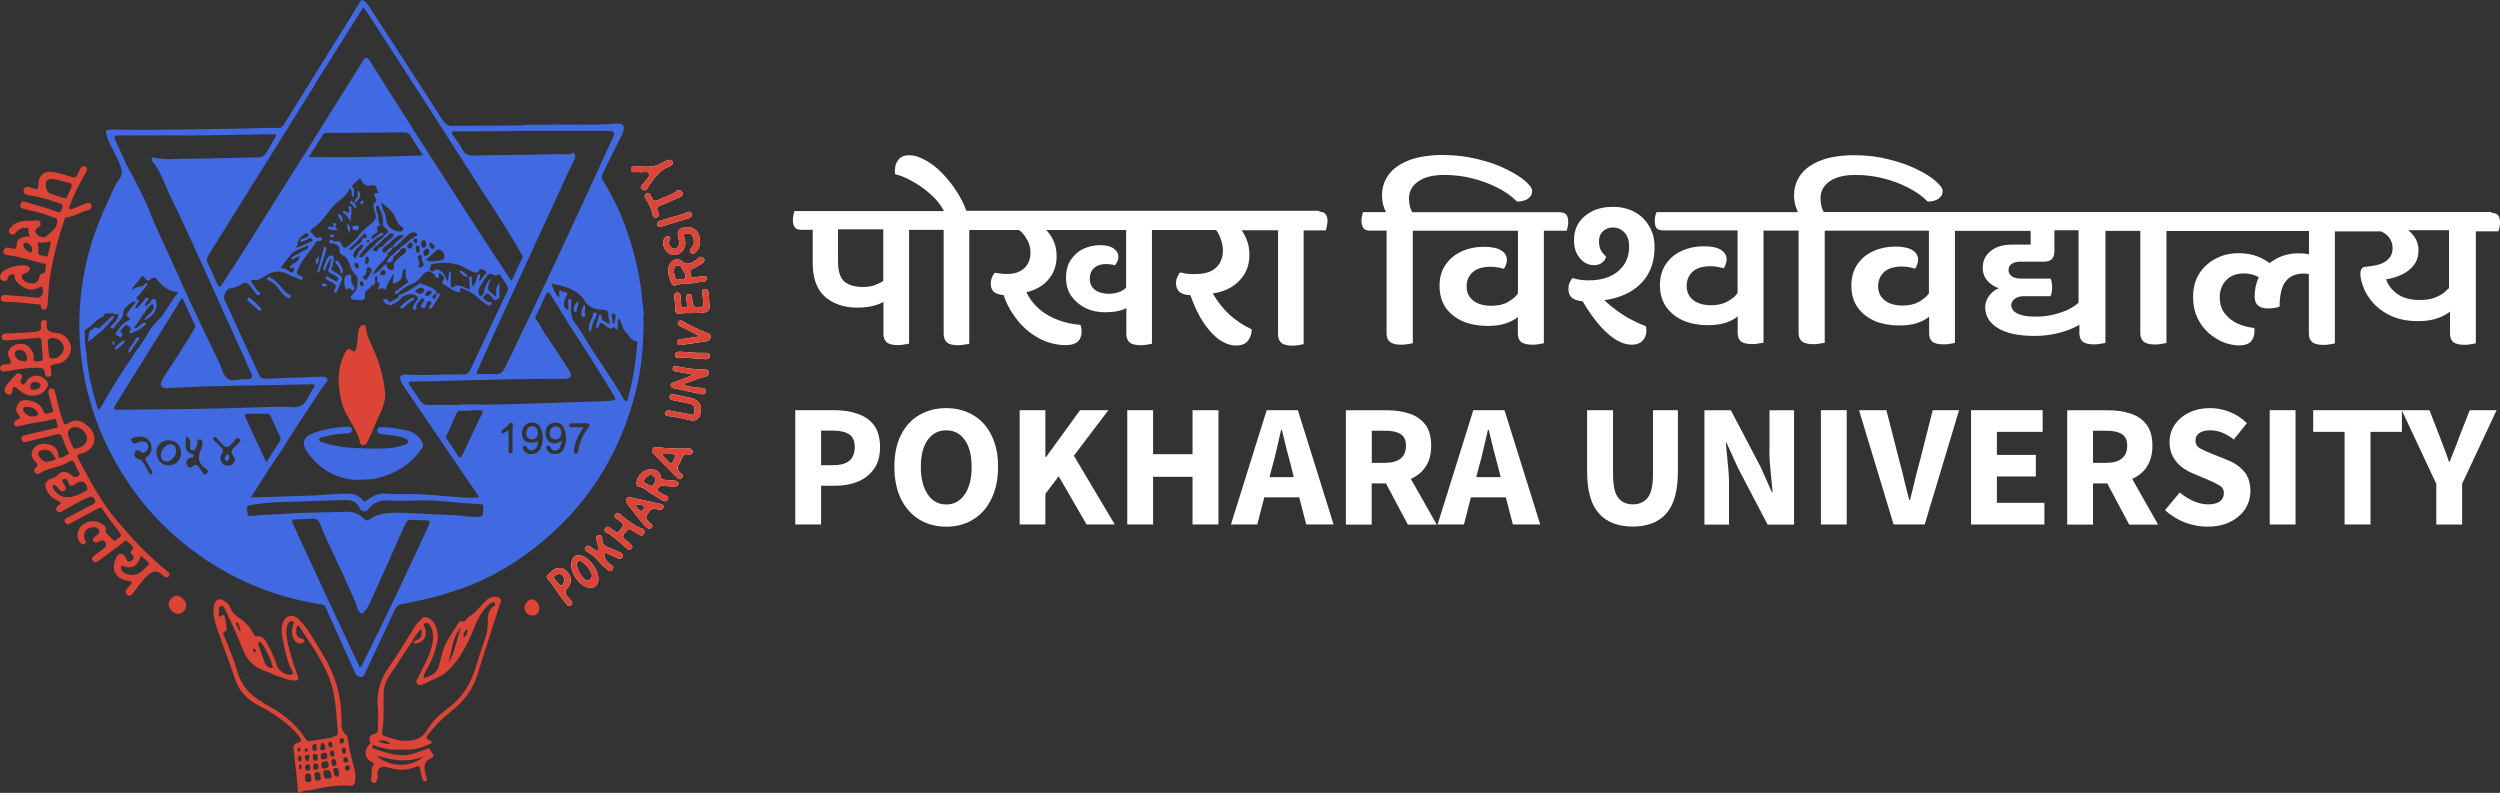 <?xml version="1.0" encoding="UTF-8"?>
<svg id="Layer_2" data-name="Layer 2" xmlns="http://www.w3.org/2000/svg" viewBox="0 0 242.09 76.78">
  <rect x="0" y="0" width="242.09" height="76.78" fill="#333333" stroke="none"/>
  <defs>
    <style>
      .cls-1 {
        fill: #4169e1;
      }

      .cls-1, .cls-2, .cls-3 {
        stroke-width: 0px;
      }

      .cls-2 {
        fill: #fff;
      }

      .cls-3 {
        fill: #db4437;
      }
    </style>
  </defs>
  <g id="Layer_2-2" data-name="Layer 2">
    <g>
      <path class="cls-2" d="M94.24,40.2c-.75-.45-1.62-.68-2.61-.68s-1.87.23-2.63.68c-.75.44-1.34,1.09-1.76,1.93-.42.84-.63,1.86-.63,3.07s.21,2.24.63,3.11c.43.86,1.02,1.52,1.76,1.99.76.46,1.64.7,2.63.7s1.87-.23,2.61-.7c.76-.46,1.35-1.13,1.76-1.99.43-.87.65-1.91.65-3.11s-.22-2.22-.65-3.07c-.42-.85-1.01-1.49-1.76-1.93ZM93.43,47.86c-.44.66-1.04.99-1.8.99s-1.36-.33-1.8-.99-.66-1.54-.66-2.65.22-1.98.66-2.6,1.04-.94,1.8-.94,1.36.31,1.8.94c.44.62.66,1.49.66,2.6s-.22,1.99-.66,2.65Z"/>
      <path class="cls-2" d="M122.66,39.72l-3.46,11.07h2.55l.68-2.63h3.38l.68,2.63h2.65l-3.46-11.07h-3.02ZM122.93,46.21l.27-1.02c.16-.55.31-1.14.44-1.75.15-.62.29-1.23.42-1.82h.07c.15.58.29,1.18.44,1.8.16.62.31,1.21.46,1.76l.25,1.02h-2.36.01Z"/>
      <path class="cls-2" d="M138.05,45.19c.36-.53.54-1.21.54-2.02,0-.88-.19-1.57-.58-2.07s-.9-.85-1.55-1.05c-.65-.22-1.36-.32-2.14-.32h-3.99v11.07h2.5v-3.99h1.38l2.12,3.99h2.8l-2.51-4.43c.6-.26,1.08-.65,1.43-1.17h0ZM135.62,44.41c-.34.27-.84.41-1.49.41h-1.29v-3.11h1.29c.66,0,1.15.11,1.49.32.35.22.53.59.53,1.14s-.18.96-.53,1.24Z"/>
      <path class="cls-2" d="M107.34,39.72h-2.75l-3.29,4.53h-.07v-4.53h-2.49v11.07h2.49v-2.97l1.29-1.7,2.7,4.67h2.73l-3.96-6.66,3.34-4.41h.01Z"/>
      <path class="cls-2" d="M115.48,43.98h-3.82v-4.26h-2.5v11.07h2.5v-4.62h3.82v4.62h2.51v-11.07h-2.51s0,4.26,0,4.26Z"/>
      <path class="cls-2" d="M83.02,40.06c-.66-.23-1.39-.34-2.21-.34h-3.8v11.07h2.5v-3.75h1.38c.78,0,1.5-.13,2.16-.39.66-.27,1.18-.68,1.58-1.24.4-.55.59-1.26.59-2.12s-.2-1.6-.59-2.12c-.4-.52-.93-.89-1.6-1.1h-.01ZM80.73,45.05h-1.22v-3.35h1.16c.68,0,1.2.12,1.56.36s.54.65.54,1.22c0,1.18-.68,1.76-2.04,1.76h0Z"/>
      <path class="cls-2" d="M185.84,44.88c-.16.6-.31,1.19-.44,1.76-.14.58-.28,1.17-.44,1.78h-.07c-.17-.61-.32-1.21-.46-1.78-.12-.58-.27-1.17-.44-1.76l-1.32-5.16h-2.65l3.35,11.07h3.01l3.33-11.07h-2.55l-1.31,5.16h0Z"/>
      <path class="cls-2" d="M215.72,44.56l-1.43-.58c-.48-.19-.88-.37-1.21-.54-.32-.17-.48-.43-.48-.77,0-.32.12-.56.37-.73.26-.18.6-.27,1.04-.27s.84.08,1.21.24c.36.15.73.36,1.09.65l1.27-1.58c-.48-.48-1.03-.84-1.66-1.09s-1.27-.37-1.9-.37c-.77,0-1.45.15-2.05.44-.59.29-1.05.69-1.39,1.19-.33.5-.49,1.05-.49,1.66,0,.53.11.99.32,1.39.21.4.49.73.83,1,.34.26.7.47,1.07.63l1.45.61c.49.2.87.39,1.15.56.29.16.44.41.44.77,0,.33-.13.59-.39.78-.25.19-.63.29-1.15.29-.45,0-.92-.11-1.41-.32-.49-.22-.93-.49-1.32-.83l-1.43,1.71c.57.52,1.21.92,1.92,1.19.73.27,1.45.41,2.17.41.88,0,1.64-.16,2.26-.48s1.1-.74,1.43-1.26c.33-.52.49-1.09.49-1.7,0-.78-.2-1.41-.59-1.88-.4-.48-.93-.85-1.6-1.12h0Z"/>
      <path class="cls-2" d="M207.89,45.19c.36-.53.54-1.21.54-2.02,0-.88-.19-1.57-.58-2.07s-.9-.85-1.54-1.05c-.65-.22-1.36-.32-2.14-.32h-3.99v11.07h2.5v-3.99h1.38l2.12,3.99h2.8l-2.51-4.43c.6-.26,1.08-.65,1.43-1.17h0ZM205.46,44.41c-.34.27-.84.41-1.49.41h-1.29v-3.11h1.29c.66,0,1.15.11,1.49.32.35.22.53.59.53,1.14s-.18.96-.53,1.24Z"/>
      <path class="cls-2" d="M222.29,39.72h-2.5v11.07h2.5v-11.07Z"/>
      <path class="cls-2" d="M239.16,39.72l-1,2.55c-.15.42-.3.83-.46,1.22-.16.38-.32.79-.48,1.22h-.07c-.15-.43-.29-.84-.44-1.22-.15-.4-.3-.8-.46-1.22l-.99-2.55h-11.26v2.1h3.04v8.97h2.51v-8.97h3.04v-2.07l3.33,7.1v3.94h2.5v-3.94l3.34-7.13h-2.61.01Z"/>
      <path class="cls-2" d="M160.07,45.92c0,1.09-.17,1.85-.51,2.27-.34.43-.82.65-1.44.65s-1.1-.22-1.43-.65c-.33-.43-.49-1.19-.49-2.27v-6.2h-2.51v5.94c0,1.86.38,3.21,1.14,4.06.76.85,1.86,1.27,3.29,1.27s2.51-.43,3.24-1.27c.75-.85,1.12-2.2,1.12-4.06v-5.94h-2.41v6.2h0Z"/>
      <path class="cls-2" d="M171.34,43.63c0,.66.04,1.35.12,2.07s.14,1.38.19,1.97h-.07l-1.08-2.44-2.89-5.5h-2.56v11.07h2.38v-3.92c0-.66-.04-1.34-.12-2.04-.07-.7-.13-1.36-.19-1.97h.07l1.09,2.41,2.89,5.52h2.56v-11.07h-2.38v3.91h0Z"/>
      <path class="cls-2" d="M193.37,46.14h3.77v-2.09h-3.77v-2.23h4.43v-2.1h-6.93v11.07h7.1v-2.1h-4.6v-2.55Z"/>
      <path class="cls-2" d="M142.67,39.72l-3.46,11.07h2.55l.68-2.63h3.38l.68,2.63h2.65l-3.46-11.07h-3.02ZM142.95,46.21l.27-1.02c.16-.55.31-1.14.44-1.75.15-.62.29-1.23.43-1.82h.07c.15.58.29,1.18.44,1.8.16.62.31,1.21.46,1.76l.26,1.02h-2.37Z"/>
      <path class="cls-2" d="M178.83,39.72h-2.5v11.07h2.5v-11.07Z"/>
      <path class="cls-2" d="M127.74,20.41h-34.16c-.23-.63-.53-1.24-.91-1.82-.43-.68-.91-1.28-1.43-1.82-.53-.54-1.07-.96-1.63-1.26-.56-.32-1.08-.48-1.56-.48s-.82.14-1.05.44c-.23.28-.34.62-.34,1.04v.19c0,.07,0,.12.02.17.54.12,1.13.37,1.78.75.64.36,1.24.8,1.8,1.33.49.45.87.95,1.15,1.49h-14.48c-.04.11-.08.26-.11.44-.03.17-.04.31-.04.44,0,.3.06.54.19.7.11.15.31.23.58.23h1.15v3.25c0,1.44.39,2.51,1.18,3.23.8.7,1.85,1.06,3.17,1.06.86,0,1.6-.14,2.22-.41.1-.05.19-.1.28-.15v3.09c0,.37.11.65.32.83s.58.27,1.09.27c.23,0,.43-.02.6-.06.19-.03.34-.06.47-.08v-11.02h3.35v10.07c0,.37.11.65.32.83s.58.27,1.09.27c.23,0,.43-.02.6-.06.19-.03.34-.06.47-.08v-11.02h4.81c.32.24.58.55.78.93.23.39.34.81.34,1.26,0,.62-.2,1.13-.6,1.51-.4.37-.96.56-1.67.56-.23,0-.45-.01-.66-.04-.2-.03-.38-.06-.53-.08-.1.11-.19.26-.28.46-.07.18-.11.38-.11.6,0,.36.11.63.32.81.21.17.52.26.92.29.31.91.77,1.73,1.37,2.47s1.3,1.31,2.1,1.74c.81.43,1.67.64,2.59.64.49,0,.86-.11,1.11-.33.26-.23.39-.57.39-.99,0-.23-.04-.45-.11-.64-.74-.06-1.45-.21-2.14-.46-.68-.25-1.3-.6-1.84-1.06-.53-.46-.95-1-1.26-1.64.9-.21,1.61-.62,2.14-1.24.53-.62.79-1.38.79-2.28,0-.62-.14-1.18-.41-1.68-.17-.32-.37-.59-.6-.83h7.74v5.6c-.14.13-.32.24-.53.35-.34.15-.72.23-1.13.23-.57,0-1.03-.13-1.37-.39-.33-.26-.49-.61-.49-1.06s.14-.81.43-1.06c.3-.25.66-.37,1.09-.37.36,0,.65.04.9.12.1-.1.18-.21.24-.35.07-.14.11-.29.11-.46,0-.33-.15-.6-.45-.81-.3-.22-.73-.33-1.31-.33s-1.11.12-1.62.35c-.5.23-.9.59-1.22,1.06-.31.46-.47,1.04-.47,1.74s.18,1.31.53,1.8c.36.5.82.88,1.39,1.16.57.26,1.18.39,1.84.39.76,0,1.37-.1,1.84-.29.08-.03.16-.08.24-.12v2.5c0,.37.11.65.32.83s.58.27,1.11.27c.21,0,.41-.02.58-.06.18-.03.34-.06.47-.08v-11.02h6.21c.18.24.32.5.42.79.16.39.24.79.24,1.2,0,.66-.21,1.21-.64,1.64s-1.13.64-2.12.64c-.27,0-.54-.01-.79-.04-.24-.04-.44-.08-.6-.12-.1.14-.19.3-.28.48-.07.18-.11.37-.11.58,0,.35.11.62.34.83.24.19.59.3,1.05.31.39,1.11.83,2.02,1.33,2.74s1.01,1.26,1.54,1.62c.54.35,1.06.52,1.56.52s.89-.15,1.13-.44c.24-.3.37-.68.39-1.12-.81-.39-1.54-.87-2.18-1.45-.63-.59-1.16-1.27-1.6-2.03.67-.1,1.27-.3,1.8-.62.54-.33.97-.76,1.28-1.28.31-.54.47-1.16.47-1.86,0-.57-.1-1.08-.3-1.53-.12-.3-.27-.58-.44-.83h3.51v10.07c0,.37.11.65.32.83s.58.27,1.09.27c.23,0,.43-.02.6-.06.19-.03.34-.06.47-.08v-11.02h2.14c.04-.11.08-.26.11-.44.04-.18.06-.33.06-.46,0-.61-.26-.91-.77-.91h0l-.04-.09ZM84.81,27.58c-.37.14-.78.21-1.22.21-.78,0-1.39-.17-1.82-.52-.41-.36-.62-1-.62-1.93v-3.13h4.38v4.99c-.19.14-.43.26-.73.37h.01Z"/>
      <path class="cls-2" d="M151.09,20.55h-14.33c-.09-.14-.15-.3-.21-.49-.07-.27-.11-.55-.11-.82,0-.7.29-1.25.88-1.66.58-.42,1.43-.64,2.54-.64.93,0,1.84.11,2.71.33.88.22,1.68.52,2.43.9.76.38,1.39.83,1.9,1.35.42,0,.77-.09,1.05-.27.28-.19.42-.44.42-.76,0-.25-.22-.56-.66-.94-.42-.38-1.03-.76-1.82-1.15-.77-.4-1.69-.72-2.76-.98-1.05-.27-2.19-.41-3.43-.41s-2.39.17-3.26.51c-.86.33-1.51.79-1.95,1.37-.44.59-.66,1.26-.66,2.01,0,.34.04.68.13,1,.08.25.16.46.25.64h-2.22c-.04.11-.08.25-.11.43-.03.16-.04.31-.04.43,0,.3.07.53.2.7.12.15.31.23.59.23h1.64v9.96c0,.37.11.64.33.82s.59.27,1.12.27c.23,0,.44-.02.61-.06.19-.03.35-.05.48-.08v-10.9h10.18v6.09c-.21.29-.53.56-.96.81-.44.25-.97.37-1.6.37-.73,0-1.31-.16-1.75-.49-.44-.34-.66-.81-.66-1.39,0-.55.19-1,.57-1.35.39-.37.99-.55,1.77-.55.23,0,.46.02.68.06.22.04.42.09.59.14.09-.11.15-.24.2-.39.06-.16.09-.32.09-.47,0-.38-.18-.69-.55-.92-.36-.23-.92-.35-1.66-.35-.83,0-1.57.16-2.23.47-.64.3-1.15.74-1.53,1.31-.37.56-.55,1.22-.55,1.99,0,.85.2,1.56.61,2.15.42.57.98,1.01,1.68,1.31.71.29,1.5.43,2.36.43.7,0,1.29-.08,1.77-.25.46-.15.84-.36,1.16-.61v1.59c0,.37.1.64.31.82.22.18.6.27,1.14.27.23,0,.44-.02.61-.06.19-.03.34-.05.46-.08v-10.9h2.21c.04-.11.08-.25.11-.43s.04-.33.04-.45c0-.6-.26-.9-.79-.9h.02Z"/>
      <path class="cls-2" d="M158.26,20.51c-.61-.32-1.29-.48-2.07-.48s-1.42.14-2,.42c-.56.28-1,.66-1.32,1.15-.3.47-.45,1.03-.45,1.67,0,.52.1.96.29,1.32.19.35.43.62.72.82.3.18.62.27.95.27.29,0,.54-.08.74-.23.21-.15.34-.35.41-.59-.19-.18-.36-.38-.5-.61-.12-.22-.19-.52-.19-.88,0-.4.12-.73.37-.96.26-.25.59-.38.97-.38.44,0,.81.16,1.12.48s.46.78.46,1.38c0,.98-.35,1.76-1.05,2.36s-1.67.9-2.89.9c-.28,0-.55-.02-.83-.06-.26-.04-.5-.1-.72-.17-.11.13-.21.29-.29.48-.07.18-.1.38-.1.59,0,.4.14.7.41.9.21.15.53.24.96.28.45.76.93,1.46,1.44,2.09.54.66,1.09,1.17,1.65,1.55.58.38,1.14.57,1.69.57.44,0,.78-.13,1.03-.38.25-.27.37-.59.37-.96,0-.07,0-.14-.02-.21,0-.07,0-.15-.02-.23-.52-.2-1.07-.45-1.63-.75-.55-.32-1.1-.69-1.63-1.11-.27-.21-.53-.44-.77-.67.69-.1,1.33-.27,1.91-.52.92-.4,1.65-.99,2.17-1.76.52-.78.78-1.74.78-2.87,0-.8-.18-1.48-.54-2.05-.34-.59-.82-1.04-1.43-1.36h.01Z"/>
      <path class="cls-2" d="M241.22,20.53h-64.61c-.09-.14-.15-.3-.21-.49-.07-.27-.11-.54-.11-.82,0-.69.29-1.24.87-1.65.58-.42,1.42-.63,2.52-.63.93,0,1.82.11,2.69.33s1.67.52,2.41.9c.75.38,1.38.83,1.89,1.35.42,0,.77-.09,1.04-.27.27-.19.41-.44.41-.75,0-.24-.22-.56-.65-.94-.42-.38-1.02-.76-1.8-1.14-.77-.39-1.68-.72-2.73-.98-1.04-.27-2.18-.41-3.4-.41s-2.36.17-3.23.51c-.85.33-1.5.78-1.93,1.37-.43.58-.65,1.25-.65,2,0,.34.04.67.13,1,.08.25.16.46.24.63h-13.69c-.04.11-.09.25-.13.43-.03.16-.04.31-.04.43,0,.3.06.53.17.69.13.15.33.22.61.22h7.24v6.07c-.2.29-.52.56-.96.81-.43.24-.96.37-1.58.37-.72,0-1.3-.16-1.74-.49-.43-.34-.65-.8-.65-1.39,0-.54.19-.99.56-1.35.39-.37.98-.55,1.76-.55.23,0,.46.02.67.06.23.04.43.09.59.14.09-.11.15-.24.2-.39.06-.16.09-.32.09-.47,0-.38-.18-.69-.54-.92s-.91-.35-1.65-.35c-.82,0-1.56.16-2.21.47-.64.3-1.14.73-1.52,1.31-.36.56-.54,1.22-.54,1.98,0,.84.21,1.56.63,2.14.42.57.98,1.01,1.67,1.31.71.29,1.48.43,2.32.43.7,0,1.28-.08,1.76-.24.45-.15.83-.35,1.15-.61v1.59c0,.37.1.64.3.82.22.18.59.27,1.13.27.23,0,.43-.02.61-.06.19-.03.34-.05.46-.08v-10.85h3.4v9.91c0,.37.11.64.33.82s.59.27,1.11.27c.23,0,.43-.02.61-.06.19-.03.35-.05.48-.08v-10.85h10.09v6.07c-.2.29-.52.56-.95.81-.43.24-.96.37-1.58.37-.72,0-1.3-.16-1.74-.49-.43-.34-.65-.8-.65-1.39,0-.54.19-.99.56-1.35.39-.37.98-.55,1.76-.55.23,0,.46.02.67.06s.41.09.59.14c.09-.11.15-.24.2-.39.06-.16.09-.32.09-.47,0-.38-.18-.69-.54-.92s-.91-.35-1.65-.35c-.82,0-1.56.16-2.21.47-.64.3-1.14.73-1.52,1.31-.36.56-.54,1.22-.54,1.98,0,.84.2,1.56.61,2.14.42.57.98,1.01,1.67,1.31.71.29,1.49.43,2.34.43.69,0,1.28-.08,1.76-.24.45-.15.83-.35,1.15-.61v1.59c0,.37.1.64.3.82.22.18.59.27,1.13.27.23,0,.43-.02.61-.06.19-.03.34-.05.46-.08v-10.85h7.33v1.33h-1.82c-.87,0-1.56.21-2.06.63-.51.41-.76.95-.76,1.63,0,.5.17.93.5,1.29.33.34.69.56,1.06.67-.39.16-.71.41-.95.75-.25.34-.37.71-.37,1.1,0,.84.41,1.52,1.24,2.02.82.5,2,.75,3.54.75,1.04,0,2.05-.16,3.04-.49.47-.16.91-.36,1.3-.59v.81c0,.37.11.64.32.82.22.18.59.27,1.11.27.23,0,.43-.02.61-.06.19-.03.35-.05.48-.08v-10.85h3.38v9.91c0,.37.11.64.33.82s.58.27,1.11.27c.23,0,.43-.02.61-.06.19-.03.35-.05.48-.08v-10.85h13.8v2.25c-.29-.06-.62-.09-.98-.09-.85,0-1.6.19-2.26.57-.2.11-.39.24-.56.38-.31-.22-.65-.42-1.04-.59-.55-.24-1.21-.37-2-.37s-1.46.16-2.12.49c-.66.33-1.21.8-1.63,1.43-.42.63-.63,1.41-.63,2.35,0,.73.14,1.39.41,1.98.27.57.63,1.05,1.06,1.45.45.39.93.7,1.45.92.54.2,1.05.31,1.54.31.52,0,.9-.12,1.13-.37.23-.26.35-.57.35-.94v-.18c0-.07,0-.14-.02-.2-.53-.05-1.06-.19-1.58-.41-.51-.23-.93-.56-1.26-.98s-.5-.95-.5-1.59.21-1.22.63-1.65c.42-.44.99-.65,1.71-.65.38,0,.72.06,1.04.18.15.06.29.12.4.19-.27.57-.4,1.2-.4,1.89,0,.37.11.65.32.84.22.19.54.29.95.29.2,0,.4-.01.61-.04.2-.03.38-.07.54-.14,0-1.14.2-1.96.59-2.45.4-.5.98-.75,1.74-.75.19,0,.35.02.5.05v5.77c0,.37.11.64.32.82.22.18.59.27,1.13.27.23,0,.43-.02.61-.06.19-.03.34-.05.46-.08v-10.85h4.47c.36.16.64.38.82.65.2.27.3.6.3.98,0,.52-.21.93-.63,1.24-.4.3-1.06.48-1.97.55-.2.01-.34.09-.41.22-.07.12-.11.27-.11.45,0,.31.07.69.22,1.12.15.44.35.84.63,1.22.46.68,1.1,1.23,1.91,1.65.81.41,1.75.61,2.82.61.81,0,1.5-.12,2.08-.35.38-.15.72-.34,1.02-.57v2.12c0,.37.1.64.3.82.22.18.59.27,1.13.27.23,0,.43-.02.61-.06.19-.03.34-.05.46-.08v-10.85h2.19c.04-.11.08-.25.11-.43s.04-.33.04-.45c0-.6-.26-.9-.78-.9h0l-.09-.09ZM200.42,29.91c-.46.23-.98.41-1.54.55s-1.13.2-1.71.2c-.62,0-1.11-.05-1.45-.16-.35-.11-.59-.24-.74-.41-.14-.16-.22-.34-.22-.53,0-.24.11-.45.32-.61.23-.18.53-.27.89-.27h2.6c.04-.1.08-.22.11-.37.03-.16.04-.32.04-.47,0-.14,0-.29-.04-.45,0-.16-.05-.3-.11-.41h-2.84c-.38,0-.68-.07-.91-.22-.22-.16-.32-.37-.32-.61,0-.27.11-.48.32-.61.23-.14.49-.2.76-.2h2.36c.66,0,1-.33,1-1v-2.04h2.34v7.02c-.24.21-.53.41-.87.59h0ZM236.75,28.28c-.29.23-.64.42-1.04.57-.4.14-.87.2-1.39.2-.88,0-1.6-.19-2.15-.57-.55-.39-.92-.87-1.11-1.43.59-.1,1.12-.26,1.58-.49.48-.23.85-.54,1.13-.92.29-.39.43-.87.43-1.43,0-.33-.07-.63-.19-.9s-.28-.51-.48-.71c-.11-.12-.22-.22-.33-.31h3.95v5.61c-.12.12-.26.24-.41.37h0Z"/>
      <g>
        <path class="cls-3" d="M34.35,74.61c-.26-.99-.52-1.98-.66-3-.02-.17-.07-.39-.19-.47-.48-.36-.43-.86-.43-1.35.02-2.26-.6-4.47-1.79-6.38-.31-.52-.63-1.04-.94-1.56-.43-.7-.86-1.38-1.47-1.94-.51-.47-1.17-.34-1.44.3-.22.52-.17,1.06-.07,1.59.22,1.05.39,2.12.89,3.09.07.13.26.37-.07.45-.41.1-1.23-.4-1.35-.83-.22-.73-.53-1.44-.91-2.1-.22-.41-.47-.88-1.09-.79-.12.02-.18-.07-.23-.17-.3-.52-.59-.99-1.12-1.38-.46-.33-1.04-.7-1.24-1.36-.07-.22-.34-.39-.55-.54-.43-.3-.84-.1-.95.41-.19.86.07,1.66.34,2.45.51,1.53,1.14,3.02,1.62,4.56.4,1.29,1.22,2.15,2.38,2.75,1.03.52,1.99,1.15,2.86,1.9.38.33.73.69,1.05,1.09.2.26.29.46-.15.59-.31.09-.51.31-.41.6.12,1.39.36,2.69.4,4.01,0,.19.18.33.31.21.27-.24.59-.15.88-.22,1.3-.28,2.59-.55,3.94-.43.25.02.42-.19.43-.44.02-.35.05-.71-.03-1.02h0v-.02ZM25.05,62.19c.12-.08.24,0,.3.11.5.72.87,1.54,1.09,2.39-.48,0-.69-.21-.81-.55-.19-.55-.4-1.1-.6-1.66-.03-.1-.08-.23.02-.29ZM24.62,62.84c.09,0,.12.1.16.18,0,.08-.03.14-.11.14-.13,0-.15-.12-.17-.21s.05-.12.12-.11ZM22.84,60.33s.08-.07.1-.06c.16.07.19.19.23.33.07.17.11.36.11.56-.19-.15-.21-.31-.28-.5-.07-.12-.19-.17-.16-.33h0ZM25.43,67.98c-1.32-.68-2.1-1.69-2.49-3.1-.29-1.05-.76-2.05-1.14-3.07-.08-.23-.43-.55.1-.72.04,0,.06-.16.05-.24-.04-.34-.1-.69-.16-1.03-.03-.19-.1-.37-.34-.19-.26.19-.24,0-.26-.16-.01-.05-.01-.1,0-.15.05-.22-.09-.56.2-.64.29-.07.37.26.47.47.62,1.26,1.18,2.54,1.7,3.85.42,1.06,1.21,1.71,2.28,2.03.33.1.64.32.93.4.62.17,1.22.52,1.89.47.36-.03.21-.33.14-.52-.35-1.03-.72-2.06-.93-3.14-.1-.52-.24-1.05-.07-1.59.03-.12.07-.23.13-.34.04-.07.1-.12.17-.15.07-.03.15-.03.23,0,.22.07.09.23.05.35-.15.57-.2,1.11.23,1.6.2.23.57.29.79.07.12-.12.09-.26-.05-.28-.8-.16-.72-.71-.59-1.29.06,0,.12,0,.17.03s.09.07.12.13c1.16,1.81,2.47,3.52,3.08,5.64.42,1.47.45,2.98.59,4.48.02.23-.08.33-.29.41-.81.3-1.66.33-2.5.46-.17.02-.25-.07-.33-.2-1.02-1.63-2.55-2.69-4.22-3.54h0l.05-.04ZM32.14,72.68c.24-.01.18.21.23.33.02.15-.03.27-.18.27-.24.01-.19-.21-.23-.34-.01-.03-.02-.06-.01-.09,0-.03.01-.06.03-.09s.04-.05.07-.06c.03-.02.05-.02.09-.02h0,0ZM31.8,72.07c0-.12,0-.26.18-.25.22.01.18.22.23.34.02.18-.08.22-.22.21-.21,0-.19-.17-.2-.3h.01ZM31.39,72.89c.28-.03.3.17.31.36.02.29-.23.23-.39.28-.25.03-.22-.14-.24-.29-.05-.25.1-.32.31-.35h.01ZM31.02,72.31c.07-.13,0-.4.26-.35.22.05.17.31.21.48.04.19-.14.21-.28.21-.24-.02-.22-.18-.19-.35h0ZM29.79,74.63c-.2,0-.25-.14-.25-.31s.04-.31.34-.3c.16.01.14.21.16.37s-.09.25-.25.24h0ZM28.95,72.4c.13.03.14.13.14.24,0,.07-.02.14-.1.14-.13,0-.17-.09-.18-.2v-.06s.02-.04.03-.05c.01-.02.03-.03.05-.04.02,0,.04-.02.06-.02h0ZM28.88,73.5c0-.12-.07-.3.14-.32.13-.01.16.1.17.21,0,.12.08.28-.1.35-.17,0-.2-.12-.2-.24h0ZM29.1,74.5c-.14.02-.14-.12-.14-.22-.01-.09-.03-.22.1-.24.16-.02.13.12.14.21-.02.09.03.23-.11.24h.01ZM29.64,72.48c.09,0,.18.03.19.13.02.13-.08.16-.19.17h-.06s-.04-.02-.05-.03c-.02-.02-.03-.03-.03-.05s-.01-.04,0-.06c0-.09.05-.16.16-.15h-.02ZM29.73,73.1c.34-.03.22.24.21.38-.02.16-.11.33-.33.16-.06-.2-.25-.43.11-.54h.01ZM29.8,75.72c-.34-.01-.25-.26-.26-.45-.03-.24.09-.38.32-.37.34.02.25.31.28.52.04.28-.13.32-.35.31h.01ZM30.47,72.04c.29-.03.13.21.19.29,0,.19.06.38-.19.39-.22,0-.24-.16-.23-.32,0-.17.03-.33.23-.35h0ZM30.52,73.01c.25.01.23.2.25.37.02.19-.07.3-.26.29-.27-.02-.17-.26-.21-.4-.05-.17.05-.25.22-.26h0ZM30.33,74.21c-.02-.21.1-.27.28-.28.24,0,.21.19.22.33.03.2-.1.28-.34.28-.18,0-.15-.19-.17-.33h.01ZM30.76,75.59c-.4,0-.22-.34-.31-.51-.03-.27.14-.32.31-.3.34.04.25.36.3.56s-.16.24-.31.25h.01ZM31.12,74.04c-.04-.32.26-.28.43-.31.33-.07.17.27.29.36-.03.33-.29.31-.47.33-.26.02-.24-.23-.26-.38h0ZM31.73,75.4c-.47.05-.35-.33-.41-.53-.09-.34.26-.29.41-.29.37-.01.31.36.36.57.07.32-.26.18-.38.25h.02ZM32.11,73.85c-.05-.18,0-.3.16-.35.28-.01.24.21.29.36.08.21-.04.28-.22.3-.26.03-.2-.18-.24-.31h.01ZM32.62,75.2c-.33-.04-.25-.37-.34-.57-.09-.18.09-.26.23-.26.4,0,.2.37.31.51,0,.19-.02.35-.2.33h0ZM32.91,71.71c-.04-.15.07-.21.18-.24.18.02.21.13.22.25.03.18-.1.26-.23.28-.22.02-.15-.18-.17-.29ZM33.09,72.64c-.05-.15.09-.19.23-.25.14.03.15.17.17.3.02.12.02.29-.17.29-.22,0-.19-.21-.23-.34h0ZM33.26,73.59c0-.13,0-.25.17-.26.21-.02.26.12.29.29.02.17-.05.22-.19.21-.2.03-.27-.07-.28-.24h0ZM33.61,74.61c-.16.02-.19-.12-.2-.24-.02-.21.15-.25.3-.26.15,0,.14.16.18.26,0,.19-.16.22-.28.23h0Z"/>
        <path class="cls-3" d="M40.05,62.28s0,.02.02.03c0,0,.02,0,.03.02l-.05-.04h0ZM39.88,62.12s.11.1.17.16c-.03-.07,0-.21-.17-.16ZM40.05,62.28s0,.02.02.03c0,0,.02,0,.03.02l-.05-.04h0ZM40.05,62.28s0,.02.02.03c0,0,.02,0,.03.02l-.05-.04h0ZM39.88,62.12s.11.1.17.16c-.03-.07,0-.21-.17-.16ZM39.88,62.12s.11.1.17.16c-.03-.07,0-.21-.17-.16ZM40.05,62.28s0,.02.02.03c0,0,.02,0,.03.02l-.05-.04h0ZM40.05,62.28s0,.02.02.03c0,0,.02,0,.03.02l-.05-.04h0ZM39.88,62.12s.11.1.17.16c-.03-.07,0-.21-.17-.16ZM39.88,62.12s.11.1.17.16c-.03-.07,0-.21-.17-.16ZM40.05,62.28s0,.02.02.03c0,0,.02,0,.03.02l-.05-.04h0ZM40.05,62.28s0,.02.02.03c0,0,.02,0,.03.02l-.05-.04h0ZM39.88,62.12s.11.1.17.16c-.03-.07,0-.21-.17-.16ZM39.88,62.12s.11.1.17.16c-.03-.07,0-.21-.17-.16ZM40.05,62.28s0,.02.02.03c0,0,.02,0,.03.02l-.05-.04h0ZM40.05,62.28s0,.02.02.03c0,0,.02,0,.03.02l-.05-.04h0ZM39.88,62.12s.11.1.17.16c-.03-.07,0-.21-.17-.16ZM39.88,62.12s.11.1.17.16c-.03-.07,0-.21-.17-.16ZM40.05,62.28s0,.02.02.03c0,0,.02,0,.03.02l-.05-.04h0ZM40.05,62.28s0,.02.02.03c0,0,.02,0,.03.02l-.05-.04h0ZM39.88,62.12s.11.1.17.16c-.03-.07,0-.21-.17-.16ZM39.88,62.12s.11.1.17.16c-.03-.07,0-.21-.17-.16ZM40.05,62.28s0,.02.02.03c0,0,.02,0,.03.02l-.05-.04h0ZM40.05,62.28s0,.02.02.03c0,0,.02,0,.03.02l-.05-.04h0ZM39.88,62.12s.11.1.17.16c-.03-.07,0-.21-.17-.16ZM39.88,62.12s.11.1.17.16c-.03-.07,0-.21-.17-.16ZM40.05,62.28s0,.02.02.03c0,0,.02,0,.03.02l-.05-.04h0ZM40.05,62.28s0,.02.02.03c0,0,.02,0,.03.02l-.05-.04h0ZM39.88,62.12s.11.1.17.16c-.03-.07,0-.21-.17-.16ZM39.88,62.12s.11.1.17.16c-.03-.07,0-.21-.17-.16ZM40.05,62.28s0,.02.02.03c0,0,.02,0,.03.02l-.05-.04h0ZM40.05,62.28s0,.02.02.03c0,0,.02,0,.03.02l-.05-.04h0ZM39.88,62.12s.11.1.17.16c-.03-.07,0-.21-.17-.16ZM39.88,62.12s.11.1.17.16c-.03-.07,0-.21-.17-.16ZM40.05,62.28s0,.02.02.03c0,0,.02,0,.03.02l-.05-.04h0ZM40.05,62.28s0,.02.02.03c0,0,.02,0,.03.02l-.05-.04h0ZM39.88,62.12s.11.1.17.16c-.03-.07,0-.21-.17-.16ZM39.88,62.12s.11.1.17.16c-.03-.07,0-.21-.17-.16ZM40.05,62.28s0,.02.02.03c0,0,.02,0,.03.02l-.05-.04h0ZM40.05,62.28s0,.02.02.03c0,0,.02,0,.03.02l-.05-.04h0ZM39.88,62.12s.11.1.17.16c-.03-.07,0-.21-.17-.16ZM39.88,62.12s.11.1.17.16c-.03-.07,0-.21-.17-.16ZM40.05,62.28s0,.02.02.03c0,0,.02,0,.03.02l-.05-.04h0ZM40.05,62.28s0,.02.02.03c0,0,.02,0,.03.02l-.05-.04h0ZM39.88,62.12s.11.1.17.16c-.03-.07,0-.21-.17-.16ZM39.88,62.12s.11.1.17.16c-.03-.07,0-.21-.17-.16ZM40.05,62.28s0,.02.02.03c0,0,.02,0,.03.02l-.05-.04h0ZM40.05,62.28s0,.02.02.03c0,0,.02,0,.03.02l-.05-.04h0ZM39.88,62.12s.11.1.17.16c-.03-.07,0-.21-.17-.16ZM39.88,62.12s.11.1.17.16c-.03-.07,0-.21-.17-.16ZM40.05,62.28s0,.02.02.03c0,0,.02,0,.03.02l-.05-.04h0ZM40.05,62.28s0,.02.02.03c0,0,.02,0,.03.02l-.05-.04h0ZM39.88,62.12s.11.1.17.16c-.03-.07,0-.21-.17-.16ZM39.88,62.12s.11.1.17.16c-.03-.07,0-.21-.17-.16ZM40.05,62.28s0,.02.02.03c0,0,.02,0,.03.02l-.05-.04h0ZM40.05,62.28s0,.02.02.03c0,0,.02,0,.03.02l-.05-.04h0ZM39.88,62.12s.11.1.17.16c-.03-.07,0-.21-.17-.16ZM39.88,62.12s.11.1.17.16c-.03-.07,0-.21-.17-.16ZM40.05,62.28s0,.02.02.03c0,0,.02,0,.03.02l-.05-.04h0ZM40.05,62.28s0,.02.02.03c0,0,.02,0,.03.02l-.05-.04h0ZM39.88,62.12s.11.1.17.16c-.03-.07,0-.21-.17-.16ZM39.88,62.12s.11.1.17.16c-.03-.07,0-.21-.17-.16ZM40.05,62.28s0,.02.02.03c0,0,.02,0,.03.02l-.05-.04h0ZM40.05,62.28s0,.02.02.03c0,0,.02,0,.03.02l-.05-.04h0ZM39.88,62.12s.11.1.17.16c-.03-.07,0-.21-.17-.16ZM39.88,62.12s.11.1.17.16c-.03-.07,0-.21-.17-.16ZM40.05,62.28s0,.02.02.03c0,0,.02,0,.03.02l-.05-.04h0ZM40.05,62.28s0,.02.02.03c0,0,.02,0,.03.02l-.05-.04h0ZM39.88,62.12s.11.1.17.16c-.03-.07,0-.21-.17-.16ZM39.88,62.12s.11.1.17.16c-.03-.07,0-.21-.17-.16ZM40.05,62.28s0,.02.02.03c0,0,.02,0,.03.02l-.05-.04h0ZM40.05,62.28s0,.02.02.03c0,0,.02,0,.03.02l-.05-.04h0ZM39.88,62.12s.11.1.17.16c-.03-.07,0-.21-.17-.16ZM39.88,62.12s.11.1.17.16c-.03-.07,0-.21-.17-.16ZM40.05,62.28s0,.02.02.03c0,0,.02,0,.03.02l-.05-.04h0ZM40.05,62.28s0,.02.02.03c0,0,.02,0,.03.02l-.05-.04h0ZM39.88,62.12s.11.1.17.16c-.03-.07,0-.21-.17-.16ZM39.88,62.12s.11.1.17.16c-.03-.07,0-.21-.17-.16ZM40.05,62.28s0,.02.02.03c0,0,.02,0,.03.02l-.05-.04h0ZM40.05,62.28s0,.02.02.03c0,0,.02,0,.03.02l-.05-.04h0ZM39.88,62.12s.11.1.17.16c-.03-.07,0-.21-.17-.16ZM39.88,62.12s.11.1.17.16c-.03-.07,0-.21-.17-.16ZM40.05,62.28s0,.02.02.03c0,0,.02,0,.03.02l-.05-.04h0ZM40.05,62.28s0,.02.02.03c0,0,.02,0,.03.02l-.05-.04h0ZM39.88,62.12s.11.1.17.16c-.03-.07,0-.21-.17-.16ZM39.88,62.12s.11.1.17.16c-.03-.07,0-.21-.17-.16ZM40.05,62.28s0,.02.02.03c0,0,.02,0,.03.02l-.05-.04h0ZM40.05,62.28s0,.02.02.03c0,0,.02,0,.03.02l-.05-.04h0ZM39.88,62.12s.11.1.17.16c-.03-.07,0-.21-.17-.16ZM39.88,62.12s.11.1.17.16c-.03-.07,0-.21-.17-.16ZM40.05,62.28s0,.02.02.03c0,0,.02,0,.03.02l-.05-.04h0ZM40.05,62.28s0,.02.02.03c0,0,.02,0,.03.02l-.05-.04h0ZM39.88,62.12s.11.1.17.16c-.03-.07,0-.21-.17-.16ZM39.88,62.12s.11.1.17.16c-.03-.07,0-.21-.17-.16ZM40.05,62.28s0,.02.02.03c0,0,.02,0,.03.02l-.05-.04h0ZM40.05,62.28s0,.02.02.03c0,0,.02,0,.03.02l-.05-.04h0ZM39.88,62.12s.11.1.17.16c-.03-.07,0-.21-.17-.16ZM39.88,62.12s.11.1.17.16c-.03-.07,0-.21-.17-.16ZM40.05,62.28s0,.02.02.03c0,0,.02,0,.03.02l-.05-.04h0ZM40.05,62.28s0,.02.02.03c0,0,.02,0,.03.02l-.05-.04h0ZM39.88,62.12s.11.1.17.16c-.03-.07,0-.21-.17-.16ZM39.88,62.12s.11.1.17.16c-.03-.07,0-.21-.17-.16ZM40.05,62.28s0,.02.02.03c0,0,.02,0,.03.02l-.05-.04h0ZM40.05,62.28s0,.02.02.03c0,0,.02,0,.03.02l-.05-.04h0ZM39.88,62.12s.11.1.17.16c-.03-.07,0-.21-.17-.16ZM39.88,62.12s.11.1.17.16c-.03-.07,0-.21-.17-.16ZM40.05,62.28s0,.02.02.03c0,0,.02,0,.03.02l-.05-.04h0ZM40.05,62.28s0,.02.02.03c0,0,.02,0,.03.02l-.05-.04h0ZM39.88,62.12s.11.1.17.16c-.03-.07,0-.21-.17-.16ZM39.88,62.12s.11.1.17.16c-.03-.07,0-.21-.17-.16ZM40.05,62.28s0,.02.02.03c0,0,.02,0,.03.02l-.05-.04h0ZM40.05,62.28s0,.02.02.03c0,0,.02,0,.03.02l-.05-.04h0ZM39.88,62.12s.11.1.17.16c-.03-.07,0-.21-.17-.16ZM39.88,62.12s.11.1.17.16c-.03-.07,0-.21-.17-.16ZM40.05,62.28s0,.02.02.03c0,0,.02,0,.03.02l-.05-.04h0ZM40.05,62.28s0,.02.02.03c0,0,.02,0,.03.02l-.05-.04h0ZM39.88,62.12s.11.1.17.16c-.03-.07,0-.21-.17-.16ZM39.88,62.12s.11.1.17.16c-.03-.07,0-.21-.17-.16ZM40.05,62.28s0,.02.02.03c0,0,.02,0,.03.02l-.05-.04h0ZM40.05,62.28s0,.02.02.03c0,0,.02,0,.03.02l-.05-.04h0ZM39.88,62.12s.11.1.17.16c-.03-.07,0-.21-.17-.16ZM39.88,62.12s.11.1.17.16c-.03-.07,0-.21-.17-.16ZM40.05,62.28s0,.02.02.03c0,0,.02,0,.03.02l-.05-.04h0ZM40.05,62.28s0,.02.02.03c0,0,.02,0,.03.02l-.05-.04h0ZM39.88,62.12s.11.1.17.16c-.03-.07,0-.21-.17-.16ZM39.88,62.12s.11.1.17.16c-.03-.07,0-.21-.17-.16ZM40.05,62.28s0,.02.02.03c0,0,.02,0,.03.02l-.05-.04h0ZM40.05,62.28s0,.02.02.03c0,0,.02,0,.03.02l-.05-.04h0ZM39.88,62.12s.11.1.17.16c-.03-.07,0-.21-.17-.16ZM39.88,62.12s.11.1.17.16c-.03-.07,0-.21-.17-.16ZM40.05,62.28s0,.02.02.03c0,0,.02,0,.03.02l-.05-.04h0ZM40.05,62.28s0,.02.02.03c0,0,.02,0,.03.02l-.05-.04h0ZM39.88,62.12s.11.1.17.16c-.03-.07,0-.21-.17-.16ZM39.88,62.12s.11.1.17.16c-.03-.07,0-.21-.17-.16ZM40.05,62.28s0,.02.02.03c0,0,.02,0,.03.02l-.05-.04h0ZM40.05,62.28s0,.02.02.03c0,0,.02,0,.03.02l-.05-.04h0ZM39.88,62.12s.11.1.17.16c-.03-.07,0-.21-.17-.16ZM39.88,62.12s.11.1.17.16c-.03-.07,0-.21-.17-.16ZM40.05,62.28s0,.02.02.03c0,0,.02,0,.03.02l-.05-.04h0ZM40.05,62.28s0,.02.02.03c0,0,.02,0,.03.02l-.05-.04h0ZM39.88,62.12s.11.1.17.16c-.03-.07,0-.21-.17-.16ZM39.88,62.12s.11.1.17.16c-.03-.07,0-.21-.17-.16ZM40.05,62.28s0,.02.02.03c0,0,.02,0,.03.02l-.05-.04h0ZM40.05,62.28s0,.02.02.03c0,0,.02,0,.03.02l-.05-.04h0ZM39.88,62.12s.11.1.17.16c-.03-.07,0-.21-.17-.16ZM39.88,62.12s.11.1.17.16c-.03-.07,0-.21-.17-.16ZM40.05,62.28s0,.02.02.03c0,0,.02,0,.03.02l-.05-.04h0ZM40.05,62.28s0,.02.02.03c0,0,.02,0,.03.02l-.05-.04h0ZM39.88,62.12s.11.1.17.16c-.03-.07,0-.21-.17-.16ZM39.88,62.12s.11.1.17.16c-.03-.07,0-.21-.17-.16ZM40.05,62.28s0,.02.02.03c0,0,.02,0,.03.02l-.05-.04h0ZM40.05,62.28s0,.02.02.03c0,0,.02,0,.03.02l-.05-.04h0ZM39.88,62.12s.11.1.17.16c-.03-.07,0-.21-.17-.16ZM39.88,62.12s.11.1.17.16c-.03-.07,0-.21-.17-.16ZM40.05,62.28s0,.02.02.03c0,0,.02,0,.03.02l-.05-.04h0ZM40.05,62.28s0,.02.02.03c0,0,.02,0,.03.02l-.05-.04h0ZM39.88,62.12s.11.1.17.16c-.03-.07,0-.21-.17-.16ZM39.88,62.12s.11.1.17.16c-.03-.07,0-.21-.17-.16ZM40.05,62.28s0,.02.02.03c0,0,.02,0,.03.02l-.05-.04h0ZM40.05,62.28s0,.02.02.03c0,0,.02,0,.03.02l-.05-.04h0ZM39.88,62.12s.11.1.17.16c-.03-.07,0-.21-.17-.16ZM48.43,57.95c-.13-.09-.28-.15-.43-.16-.15-.02-.31,0-.46.07-.15.05-.29.13-.41.23-.57.55-1.03,1.23-1.74,1.64-.24.14-.28.65-.75.41-.04-.02-.19.1-.24.18-.38.59-.77,1.17-1.11,1.78-.41.73-.57,1.57-.79,2.37s-.81.99-1.5,1.22c.04-.29.14-.57.3-.81.46-.84.85-1.71,1.03-2.66.14-.65.04-1.33-.3-1.91-.25-.42-.92-.7-1.13-.47-.23.26-.51.47-.7.77-.8,1.3-1.57,2.63-2.46,3.87-.86,1.2-1.31,2.45-1.16,3.94.08.72,0,1.46.02,2.19,0,.23-.03.38-.31.44-.4.09-.66.35-.45.79.09.19-.03.22-.13.32-.52.57-.37,1.34.33,1.65.15.07.22.14.13.26-.29.4-.12.87-.22,1.29-.05.21,0,.4.24.44s.26-.18.34-.33c.06-.13.07-.27.03-.4-.09-.59.31-.96.87-.79.96.29,1.91.38,2.85-.03.26-.12.38-.03.41.26.05.29.11.58.19.86.04.16.12.33.31.29.22-.05.15-.23.1-.38,0-.03-.03-.06-.04-.1-.14-.68-.39-1.36.52-1.78.52-.24-.07-.54-.12-.8-.05-.27-.27-.08-.42-.03-.72.22-1.4.56-2.2.56-1,0-1.9-.33-2.82-.63-.03,0-.05-.02-.07-.03-.02-.02-.04-.03-.05-.06,0-.02-.02-.05-.02-.07,0-.03,0-.05,0-.08.05-.23.19-.06.28-.03.29.11.61.16.9.24.72.21,1.45.09,2.17.12.83.04,1.52-.27,2.24-.54.17-.07.22-.24.05-.3-.74-.24-.24-.59-.06-.84.63-.86,1.45-1.54,2.27-2.22,1.1-.91,1.9-2.01,2.32-3.39.69-2.22,1.42-4.43,2.12-6.65.07-.23.3-.5.02-.71h.04ZM41.04,73.23c-1.29,1.22-3.51,1.02-4.58-.07,1.52.47,3.04.74,4.58.07ZM45.16,60.97s.13.03.12.04c-.03.27-.09.52-.34.7-.03-.03-.05-.04-.05-.05-.05-.28.09-.49.26-.69h.01ZM44.65,60.72c-.45,1.15-.54,2.42-1.24,3.48.36-1.18.38-2.48,1.24-3.48ZM36.61,71.76c.52-.14.88-.05,1.16.3-.36-.04-.74-.05-1.16-.3ZM47.86,58.66c-.74.51-.6,1.22-.64,1.99-.03.81-.41,1.6-.66,2.4-.36,1.12-.65,2.28-1.22,3.32-.52.91-1.22,1.7-2.08,2.3-.77.56-1.45,1.23-1.91,2.04-.47.81-1.19,1.02-2.01,1.03-.74.02-1.43-.25-2.13-.47-.07-.02-.13-.05-.17-.11-.04-.06-.05-.13-.04-.2.21-1.28.12-2.57.15-3.85.02-.59.21-1.17.55-1.66.74-1.11,1.47-2.23,2.2-3.34.24-.44.53-.85.88-1.21.13.57.05.95-.5,1.11-.17.05-.23.13-.16.3.85,0,1.31-.66,1.04-1.49-.05-.17-.27-.36,0-.48.23-.1.42.09.51.26.34.64.32,1.32.14,2.02-.28,1.07-.86,2-1.33,2.99-.09.19-.29.4-.06.62.2.19.44.1.63,0,.65-.37,1.39-.54,1.99-1.01,1.11-.88,1.8-2.06,2.39-3.3.47-.97.76-2.02,1.44-2.88.2-.26.45-.49.72-.67.1-.06.24-.11.33.02.03.05.04.1.03.16,0,.05-.04.1-.08.14v-.03ZM40.1,62.32l-.05-.04s0,.02.02.03c0,0,.02,0,.03.02h0ZM39.89,62.12c.06.05.11.1.17.16-.04-.07-.02-.21-.17-.16h0ZM39.89,62.12c.06.05.11.1.17.16-.04-.07-.02-.21-.17-.16h0ZM40.06,62.28s0,.02.02.03c0,0,.02,0,.03.02l-.05-.04h0ZM40.06,62.28s0,.02.02.03c0,0,.02,0,.03.02l-.05-.04h0ZM39.89,62.12c.06.05.11.1.17.16-.04-.07-.02-.21-.17-.16h0ZM39.89,62.12c.06.05.11.1.17.16-.04-.07-.02-.21-.17-.16h0ZM40.06,62.28s0,.02.02.03c0,0,.02,0,.03.02l-.05-.04h0ZM40.06,62.28s0,.02.02.03c0,0,.02,0,.03.02l-.05-.04h0ZM39.89,62.12c.06.05.11.1.17.16-.04-.07-.02-.21-.17-.16h0ZM39.89,62.12c.06.05.11.1.17.16-.04-.07-.02-.21-.17-.16h0ZM40.06,62.28s0,.02.02.03c0,0,.02,0,.03.02l-.05-.04h0ZM40.06,62.28s0,.02.02.03c0,0,.02,0,.03.02l-.05-.04h0ZM39.89,62.12c.06.05.11.1.17.16-.04-.07-.02-.21-.17-.16h0ZM39.89,62.12c.06.05.11.1.17.16-.04-.07-.02-.21-.17-.16h0ZM40.06,62.28s0,.02.02.03c0,0,.02,0,.03.02l-.05-.04h0ZM40.06,62.28s0,.02.02.03c0,0,.02,0,.03.02l-.05-.04h0ZM39.89,62.12c.06.05.11.1.17.16-.04-.07-.02-.21-.17-.16h0ZM39.89,62.12c.06.05.11.1.17.16-.04-.07-.02-.21-.17-.16h0ZM40.06,62.28s0,.02.02.03c0,0,.02,0,.03.02l-.05-.04h0ZM40.06,62.28s0,.02.02.03c0,0,.02,0,.03.02l-.05-.04h0ZM39.89,62.12c.06.05.11.1.17.16-.04-.07-.02-.21-.17-.16h0ZM39.89,62.12c.06.05.11.1.17.16-.04-.07-.02-.21-.17-.16h0ZM40.06,62.28s0,.02.02.03c0,0,.02,0,.03.02l-.05-.04h0ZM40.06,62.28s0,.02.02.03c0,0,.02,0,.03.02l-.05-.04h0ZM39.89,62.12c.06.05.11.1.17.16-.04-.07-.02-.21-.17-.16h0ZM39.89,62.12c.06.05.11.1.17.16-.04-.07-.02-.21-.17-.16h0ZM40.06,62.28s0,.02.02.03c0,0,.02,0,.03.02l-.05-.04h0ZM40.06,62.28s0,.02.02.03c0,0,.02,0,.03.02l-.05-.04h0ZM39.89,62.12c.06.05.11.1.17.16-.04-.07-.02-.21-.17-.16h0ZM39.89,62.12c.06.05.11.1.17.16-.04-.07-.02-.21-.17-.16h0ZM40.06,62.28s0,.02.02.03c0,0,.02,0,.03.02l-.05-.04h0ZM40.06,62.28s0,.02.02.03c0,0,.02,0,.03.02l-.05-.04h0ZM39.89,62.12c.06.05.11.1.17.16-.04-.07-.02-.21-.17-.16h0ZM39.89,62.12c.06.05.11.1.17.16-.04-.07-.02-.21-.17-.16h0ZM40.06,62.28s0,.02.02.03c0,0,.02,0,.03.02l-.05-.04h0ZM40.06,62.28s0,.02.02.03c0,0,.02,0,.03.02l-.05-.04h0ZM39.89,62.12c.06.05.11.1.17.16-.04-.07-.02-.21-.17-.16h0ZM39.89,62.12c.06.05.11.1.17.16-.04-.07-.02-.21-.17-.16h0ZM40.06,62.28s0,.02.02.03c0,0,.02,0,.03.02l-.05-.04h0ZM40.06,62.28s0,.02.02.03c0,0,.02,0,.03.02l-.05-.04h0ZM39.89,62.12c.06.05.11.1.17.16-.04-.07-.02-.21-.17-.16h0ZM39.89,62.12c.06.05.11.1.17.16-.04-.07-.02-.21-.17-.16h0ZM40.06,62.28s0,.02.02.03c0,0,.02,0,.03.02l-.05-.04h0ZM40.06,62.28s0,.02.02.03c0,0,.02,0,.03.02l-.05-.04h0ZM39.89,62.12c.06.05.11.1.17.16-.04-.07-.02-.21-.17-.16h0ZM39.89,62.12c.06.05.11.1.17.16-.04-.07-.02-.21-.17-.16h0ZM40.06,62.28s0,.02.02.03c0,0,.02,0,.03.02l-.05-.04h0ZM40.06,62.28s0,.02.02.03c0,0,.02,0,.03.02l-.05-.04h0ZM39.89,62.12c.06.05.11.1.17.16-.04-.07-.02-.21-.17-.16h0ZM39.89,62.12c.06.05.11.1.17.16-.04-.07-.02-.21-.17-.16h0ZM40.06,62.28s0,.02.02.03c0,0,.02,0,.03.02l-.05-.04h0ZM40.06,62.28s0,.02.02.03c0,0,.02,0,.03.02l-.05-.04h0ZM39.89,62.12c.06.05.11.1.17.16-.04-.07-.02-.21-.17-.16h0ZM39.89,62.12c.06.05.11.1.17.16-.04-.07-.02-.21-.17-.16h0ZM40.06,62.28s0,.02.02.03c0,0,.02,0,.03.02l-.05-.04h0ZM40.06,62.28s0,.02.02.03c0,0,.02,0,.03.02l-.05-.04h0ZM39.89,62.12c.06.05.11.1.17.16-.04-.07-.02-.21-.17-.16h0ZM39.89,62.12c.06.05.11.1.17.16-.04-.07-.02-.21-.17-.16h0ZM40.06,62.28s0,.02.02.03c0,0,.02,0,.03.02l-.05-.04h0ZM40.06,62.28s0,.02.02.03c0,0,.02,0,.03.02l-.05-.04h0ZM39.89,62.12c.06.05.11.1.17.16-.04-.07-.02-.21-.17-.16h0ZM39.89,62.12c.06.05.11.1.17.16-.04-.07-.02-.21-.17-.16h0ZM40.06,62.28s0,.02.02.03c0,0,.02,0,.03.02l-.05-.04h0ZM40.06,62.28s0,.02.02.03c0,0,.02,0,.03.02l-.05-.04h0ZM39.89,62.12c.06.05.11.1.17.16-.04-.07-.02-.21-.17-.16h0ZM39.89,62.12c.06.05.11.1.17.16-.04-.07-.02-.21-.17-.16h0ZM40.06,62.28s0,.02.02.03c0,0,.02,0,.03.02l-.05-.04h0ZM40.06,62.28s0,.02.02.03c0,0,.02,0,.03.02l-.05-.04h0ZM39.89,62.12c.06.05.11.1.17.16-.04-.07-.02-.21-.17-.16h0ZM39.89,62.12c.06.05.11.1.17.16-.04-.07-.02-.21-.17-.16h0ZM40.06,62.28s0,.02.02.03c0,0,.02,0,.03.02l-.05-.04h0ZM40.06,62.28s0,.02.02.03c0,0,.02,0,.03.02l-.05-.04h0ZM39.89,62.12c.06.05.11.1.17.16-.04-.07-.02-.21-.17-.16h0ZM39.89,62.12c.06.05.11.1.17.16-.04-.07-.02-.21-.17-.16h0ZM40.06,62.28s0,.02.02.03c0,0,.02,0,.03.02l-.05-.04h0ZM40.06,62.28s0,.02.02.03c0,0,.02,0,.03.02l-.05-.04h0ZM39.89,62.12c.06.05.11.1.17.16-.04-.07-.02-.21-.17-.16h0ZM39.89,62.12c.06.05.11.1.17.16-.04-.07-.02-.21-.17-.16h0ZM40.06,62.28s0,.02.02.03c0,0,.02,0,.03.02l-.05-.04h0ZM40.06,62.28s0,.02.02.03c0,0,.02,0,.03.02l-.05-.04h0ZM39.89,62.12c.06.05.11.1.17.16-.04-.07-.02-.21-.17-.16h0ZM39.89,62.12c.06.05.11.1.17.16-.04-.07-.02-.21-.17-.16h0ZM40.06,62.28s0,.02.02.03c0,0,.02,0,.03.02l-.05-.04h0ZM40.06,62.28s0,.02.02.03c0,0,.02,0,.03.02l-.05-.04h0ZM39.89,62.12c.06.05.11.1.17.16-.04-.07-.02-.21-.17-.16h0ZM39.89,62.12c.06.05.11.1.17.16-.04-.07-.02-.21-.17-.16h0ZM40.06,62.28s0,.02.02.03c0,0,.02,0,.03.02l-.05-.04h0ZM40.06,62.28s0,.02.02.03c0,0,.02,0,.03.02l-.05-.04h0ZM39.89,62.12c.06.05.11.1.17.16-.04-.07-.02-.21-.17-.16h0ZM39.89,62.12c.06.05.11.1.17.16-.04-.07-.02-.21-.17-.16h0ZM40.06,62.28s0,.02.02.03c0,0,.02,0,.03.02l-.05-.04h0ZM40.06,62.28s0,.02.02.03c0,0,.02,0,.03.02l-.05-.04h0ZM39.89,62.12c.06.05.11.1.17.16-.04-.07-.02-.21-.17-.16h0ZM39.89,62.12c.06.05.11.1.17.16-.04-.07-.02-.21-.17-.16h0ZM40.06,62.28s0,.02.02.03c0,0,.02,0,.03.02l-.05-.04h0ZM40.06,62.28s0,.02.02.03c0,0,.02,0,.03.02l-.05-.04h0ZM39.89,62.12c.06.05.11.1.17.16-.04-.07-.02-.21-.17-.16h0ZM39.89,62.12c.06.05.11.1.17.16-.04-.07-.02-.21-.17-.16h0ZM40.06,62.28s0,.02.02.03c0,0,.02,0,.03.02l-.05-.04h0ZM40.06,62.28s0,.02.02.03c0,0,.02,0,.03.02l-.05-.04h0ZM39.89,62.12c.06.05.11.1.17.16-.04-.07-.02-.21-.17-.16h0ZM39.89,62.12c.06.05.11.1.17.16-.04-.07-.02-.21-.17-.16h0ZM40.06,62.28s0,.02.02.03c0,0,.02,0,.03.02l-.05-.04h0ZM40.06,62.28s0,.02.02.03c0,0,.02,0,.03.02l-.05-.04h0ZM39.89,62.12c.06.05.11.1.17.16-.04-.07-.02-.21-.17-.16h0ZM39.89,62.12c.06.05.11.1.17.16-.04-.07-.02-.21-.17-.16h0ZM40.06,62.28s0,.02.02.03c0,0,.02,0,.03.02l-.05-.04h0ZM40.06,62.28s0,.02.02.03c0,0,.02,0,.03.02l-.05-.04h0ZM39.89,62.12c.06.05.11.1.17.16-.04-.07-.02-.21-.17-.16h0ZM39.89,62.12c.06.05.11.1.17.16-.04-.07-.02-.21-.17-.16h0ZM40.06,62.28s0,.02.02.03c0,0,.02,0,.03.02l-.05-.04h0ZM40.06,62.28s0,.02.02.03c0,0,.02,0,.03.02l-.05-.04h0ZM39.89,62.12c.06.05.11.1.17.16-.04-.07-.02-.21-.17-.16h0ZM39.89,62.12c.06.05.11.1.17.16-.04-.07-.02-.21-.17-.16h0ZM40.06,62.28s0,.02.02.03c0,0,.02,0,.03.02l-.05-.04h0ZM40.06,62.28s0,.02.02.03c0,0,.02,0,.03.02l-.05-.04h0ZM39.89,62.12c.06.05.11.1.17.16-.04-.07-.02-.21-.17-.16h0ZM39.89,62.12c.06.05.11.1.17.16-.04-.07-.02-.21-.17-.16h0ZM40.06,62.28s0,.02.02.03c0,0,.02,0,.03.02l-.05-.04h0ZM40.06,62.28s0,.02.02.03c0,0,.02,0,.03.02l-.05-.04h0ZM39.89,62.12c.06.05.11.1.17.16-.04-.07-.02-.21-.17-.16h0ZM39.89,62.12c.06.05.11.1.17.16-.04-.07-.02-.21-.17-.16h0ZM40.06,62.28s0,.02.02.03c0,0,.02,0,.03.02l-.05-.04h0ZM40.06,62.28s0,.02.02.03c0,0,.02,0,.03.02l-.05-.04h0ZM39.89,62.12c.06.05.11.1.17.16-.04-.07-.02-.21-.17-.16h0ZM39.89,62.12c.06.05.11.1.17.16-.04-.07-.02-.21-.17-.16h0ZM40.06,62.28s0,.02.02.03c0,0,.02,0,.03.02l-.05-.04h0ZM40.06,62.28s0,.02.02.03c0,0,.02,0,.03.02l-.05-.04h0ZM39.89,62.12c.06.05.11.1.17.16-.04-.07-.02-.21-.17-.16h0ZM39.89,62.12c.06.05.11.1.17.16-.04-.07-.02-.21-.17-.16h0ZM40.06,62.28s0,.02.02.03c0,0,.02,0,.03.02l-.05-.04h0ZM40.06,62.28s0,.02.02.03c0,0,.02,0,.03.02l-.05-.04h0ZM39.89,62.12c.06.05.11.1.17.16-.04-.07-.02-.21-.17-.16h0ZM39.89,62.12c.06.05.11.1.17.16-.04-.07-.02-.21-.17-.16h0ZM40.06,62.28s0,.02.02.03c0,0,.02,0,.03.02l-.05-.04h0ZM40.06,62.28s0,.02.02.03c0,0,.02,0,.03.02l-.05-.04h0ZM39.89,62.12c.06.05.11.1.17.16-.04-.07-.02-.21-.17-.16h0ZM39.89,62.12c.06.05.11.1.17.16-.04-.07-.02-.21-.17-.16h0ZM40.06,62.28s0,.02.02.03c0,0,.02,0,.03.02l-.05-.04h0ZM40.06,62.28s0,.02.02.03c0,0,.02,0,.03.02l-.05-.04h0ZM39.89,62.12c.06.05.11.1.17.16-.04-.07-.02-.21-.17-.16h0ZM39.89,62.12c.06.05.11.1.17.16-.04-.07-.02-.21-.17-.16h0ZM40.06,62.28s0,.02.02.03c0,0,.02,0,.03.02l-.05-.04h0ZM40.06,62.28s0,.02.02.03c0,0,.02,0,.03.02l-.05-.04h0ZM39.89,62.12c.06.05.11.1.17.16-.04-.07-.02-.21-.17-.16h0ZM39.89,62.12c.06.05.11.1.17.16-.04-.07-.02-.21-.17-.16h0ZM40.06,62.28s0,.02.02.03c0,0,.02,0,.03.02l-.05-.04h0ZM40.06,62.28s0,.02.02.03c0,0,.02,0,.03.02l-.05-.04h0ZM39.89,62.12c.06.05.11.1.17.16-.04-.07-.02-.21-.17-.16h0ZM39.89,62.12c.06.05.11.1.17.16-.04-.07-.02-.21-.17-.16h0ZM40.06,62.28s0,.02.02.03c0,0,.02,0,.03.02l-.05-.04h0ZM40.06,62.28s0,.02.02.03c0,0,.02,0,.03.02l-.05-.04h0ZM39.89,62.12c.06.05.11.1.17.16-.04-.07-.02-.21-.17-.16h0Z"/>
        <path class="cls-3" d="M18.03,58.62c-.02.48-.42.86-.86.82-.41-.03-.87-.55-.84-.94.03-.42.42-.82.78-.81.45.02.93.51.91.93h.01Z"/>
        <path class="cls-3" d="M8.84,19.83c-.13-.26-.35-.23-.59-.11-.4.19-.83.34-1.24.5-.09.03-.19.09-.28,0s-.02-.18.01-.27c.1-.26.2-.51.31-.76.38-.87.81-1.72,1.3-2.54.11-.19.16-.38-.07-.5-.24-.14-.41,0-.52.21-.09.17-.18.34-.25.52-.1.26-.25.37-.57.26-.53-.18-1.08-.33-1.63-.46-.96-.21-1.59.24-1.59,1.19,0,.48-.16.52-.54.36-.34-.14-.76-.28-.88.16-.12.42.35.5.66.55.98.14,1.9.45,2.83.76.29.09.32.24.21.47-.09.2-.08.51-.48.34-.91-.37-1.87-.58-2.8-.88-.29-.09-.62-.26-.74.15-.14.44.29.41.55.5.26.08.55.13.83.19.68.15,1.33.4,1.98.64.26.09.22.2.2.43-.07.63-.62.92-1,1.29-.29.28-.69.15-.97-.15s-.11-.51.18-.7c.14-.09.24-.22.16-.41-.09-.21-.26-.26-.45-.22-.28.05-.57.02-.85.03-.68.02-1.28.19-1.68.78-.11.17-.12.33.05.47.03.03.07.05.11.06s.08.02.12.02.09-.01.12-.03c.04-.02.07-.04.1-.07.12-.11.24-.22.36-.33.11-.09.25-.16.4-.2.15-.03.3-.04.45,0,.27.05.05.34.14.5.05.1.08.21.1.32-.86,0-1.24.23-1.27.81-.02.41-.2.45-.53.33-.31-.11-.65-.13-.74.24-.09.39.29.41.56.45,1.11.15,2.16.52,3.24.78.12.03.38,0,.3.22-.09.26.09.67-.27.75-.31.06-.31.19-.37.4-.09.34-.31.6-.7.57-.41-.03-.83-.18-.97-.57-.14-.38.33-.37.52-.53.04-.03.08-.06.12-.09.22-.24.13-.41-.14-.52-.55-.2-2.01.17-2.39.58-.3.33-.31.66-.02.83.4.24.46-.07.58-.33.04-.08.1-.15.18-.19.08-.05.17-.07.26-.07.28,0,.14.24.19.37.05.17.15.32.27.45.63.57,1.29.91,2.15.43.12-.07.25-.11.28.1.12.72-.16,1.01-.91.89-.84-.13-1.69-.13-2.54-.23-.29-.03-.59,0-.61.33-.02.33.29.33.55.33,1.02.01,2.03.14,3.04.24.15.01.3-.01.31.21,0,.17.09.32.31.3s.28-.21.31-.38c.03-.22.04-.45.05-.67.12-2.59.74-5.07,1.56-7.52.05-.13.04-.33.27-.36.74-.09,1.34-.53,2.06-.7.22-.07.45-.23.31-.52h0ZM2.92,24.44c-.16-.05-.3-.14-.42-.25-.11-.12-.19-.26-.24-.41-.05-.16.09-.27.26-.28.26,0,.61.38.6.67-.03.11.02.34-.22.27h.02ZM4.65,24.69c-.04.24-.27.14-.41.08-.2-.08-.55.05-.53-.34.03-.33,0-.66-.09-.97.43.09.88.05,1.29-.11,0,.49-.2.9-.27,1.34h0ZM6.52,19c-.09.23-.26.21-.45.15-.34-.12-.69-.24-1.03-.34-.44-.13-.57-.46-.61-.85-.05-.47.18-.67.78-.62.43.11.97.23,1.5.37.22.06.29.21.2.41-.12.29-.26.58-.38.88h0Z"/>
        <path class="cls-3" d="M5.51,32.24c-.78-.05-1.09-.26-.97-1,0-.03,0-.07-.01-.1s-.03-.06-.05-.08-.05-.04-.09-.05c-.03-.01-.07-.02-.1-.02-.08,0-.15.02-.21.06-.06.05-.1.11-.11.18-.02.11-.03.22,0,.34.06.4-.14.52-.52.56-.9.09-1.79.13-2.69.16-.28,0-.6,0-.6.33,0,.39.36.34.64.33.09,0,.17-.02.25-.02.86-.07,1.73-.12,2.59-.2.25-.02.37.03.38.29.03.53.07,1.05.11,1.52.09.55-.32.39-.55.44-.31.06-.37-.11-.33-.37.06-.4-.18-.71-.43-.99-.35-.4-1.05-.43-1.56-.12-.49.31-.62.7-.32,1.24.3.52-.04.5-.4.53-.28.03-.57.12-.52.45.05.33.35.27.61.23.95-.15,1.89-.35,2.87-.33.48,0,.84-.02.85.58,0,.19.17.32.39.28.22-.03.24-.2.22-.37,0-.11,0-.22-.02-.33-.14-.38.05-.45.4-.5.93-.12,1.5-.72,1.54-1.56.03-.6-.59-1.42-1.35-1.47h0ZM2.32,34.98c-.55-.04-.91-.34-.88-.74.02-.33.27-.37.53-.35.38.02.67.42.64.84-.02.2-.08.31-.29.25h0ZM6.17,33.78c-.08.59-.68,1.03-1.23.92-.15-.03-.17-.13-.19-.24-.04-.44-.11-.88-.12-1.33-.01-.48.38-.38.6-.39.56.05,1.01.6.95,1.05h0Z"/>
        <path class="cls-3" d="M4.51,36.88c-.61-.75-1.6-.64-2.06.2-.15.26-.28.15-.41,0-.12-.15-.04-.29.05-.44.05-.07.06-.15.05-.23-.02-.08-.07-.15-.14-.19-.03-.03-.07-.05-.11-.06-.04,0-.08-.02-.12,0-.04,0-.09.02-.12.03-.04.02-.07.05-.1.08-.35.4-.77.75-1.04,1.23-.05.08-.08.18-.08.27s.03.19.1.27c.04.07.11.12.19.15.08.03.16.03.24.02.23-.06.21-.25.24-.42.06-.31.19-.44.49-.16.37.36.8.63,1.34.68.52.03,1-.12,1.31-.48.24-.28.46-.6.17-.95h0ZM3.91,37.34c-.05.31-.38.39-.69.4-.2,0-.31-.06-.28-.28.03-.28.12-.51.47-.48.24.02.54.12.5.36h0Z"/>
        <path class="cls-3" d="M16.12,55.25c-1.77-1.43-3.31-3.08-4.77-4.8-1.55-1.83-2.65-3.92-3.76-6.01-.14-.26-.22-.4.22-.5.64-.14,1.17-.52,1.3-1.2.15-.79-.33-1.32-.93-1.74-.5-.35-1.06-.36-1.59,0-.29.2-.38.07-.48-.2-.35-.91-.53-1.85-.76-2.79-.06-.23-.15-.47-.46-.39-.27.07-.23.33-.18.53.11.45.25.9.35,1.35.03.15.26.39-.11.45-.28.04-.61.31-.78-.18-.26-.71-.87-.93-1.56-1.02-.36-.05-.7.05-.89.4-.19.35-.21.68.05.99.21.24.26.38-.11.5-.2.07-.38.25-.25.5.12.22.33.17.53.11,1.05-.31,2.16-.36,3.22-.66.41-.12.26.34.39.53.12.18.03.28-.19.33-.92.21-1.84.43-2.76.65-.26.06-.59.11-.51.45s.39.26.66.19c.81-.23,1.66-.36,2.47-.61.62-.19.67-.13.9.47.14.38.3.75.46,1.12.05.11.21.21-.02.29-.29.11-.52.36-.86.32-.01,0-.01-.07-.02-.11-.07-.79-.4-1.13-1.22-1.24-.55-.07-1.06.14-1.28.56-.23.43-.09.85.22,1.15.28.26.3.41.02.64-.03.02-.06.06-.08.09s-.03.08-.03.12,0,.08.02.12c.02.04.04.07.07.1.02.03.05.06.09.09.03.02.07.04.12.04h.13s.08-.03.12-.05c.82-.59,1.92-.54,2.76-1.1.31-.2.55-.17.66.23.06.21.19.41.27.62.06.15.33.3.05.49-.22.15-.41.19-.65-.04-.45-.43-.99-.46-1.33-.08-.18.2-.42.35-.69.41-.5.16-.64.46-.48.94.2.57.62.95,1.17,1.19.31.14.34.25.05.44-.19.13-.32.33-.16.54.19.24.4.11.61-.02.8-.46,1.59-.94,2.45-1.29.3-.12.42-.1.58.16.18.29.02.41-.2.53l-2.37,1.23c-.21.11-.45.23-.28.51.17.28.37.17.6.04.85-.47,1.72-.92,2.57-1.39.19-.1.33-.15.46.05.5.82,1.13,1.55,1.69,2.33.28.4-.22.44-.37.64-.16.21-.29.05-.41-.11-.25-.32-.76-.49-.58-1.03.01-.03-.04-.09-.07-.12-.14-.16-.3-.29-.49-.38s-.4-.15-.61-.16-.43.02-.63.09-.38.18-.54.32c-.47.43-.56,1.19-.18,1.62.11.13.24.26.42.18.22-.09.13-.27.06-.41-.1-.21-.12-.44-.04-.66.12-.36.44-.52.8-.56.26-.03.53.06.62.32.1.31-.2.43-.41.59-.16.11-.28.26-.14.45.14.19.32.14.49.04.24-.12.5-.22.66.06.14.24.06.49-.21.66-.31.21-.62.43-.92.67-.14.12-.25.28-.09.46.16.19.32.15.49.06.09-.05.16-.11.24-.17.75-.56,1.5-1.12,2.25-1.67.09-.07.17-.25.32-.13.21.16.4.35.57.54.16.18-.07.28-.14.41-.03.07-.05.14-.03.21s.06.14.12.18c.05.03.09.08.11.13.02.05.03.11.02.16-.01.09-.06.17-.12.23-.07.06-.15.1-.24.12-.22.05-.29-.09-.35-.25-.09-.26-.24-.49-.55-.48-.31.02-.4.3-.5.54-.41,1.04.08,1.9,1.21,2.06.48.07.45.19.19.47-.05.06-.1.13-.16.18-.21.21-.39.47-.09.7.33.25.51-.06.66-.28.41-.58.84-1.15,1.38-1.64q.69-.64,1.37,0c.19.17.38.4.62.13.21-.24-.04-.38-.22-.53h0v-.02ZM3.45,40.29c-.45.11-.82-.02-1.09-.37-.09-.11-.16-.25-.09-.4.09-.17.25-.1.33-.11.45,0,.77.16,1,.46.16.21.12.35-.15.42ZM3.84,44.28c-.25-.37-.12-.67.34-.71.41-.03.76.05.97.45.09.15.18.29.29.42-.86.41-1.23.38-1.6-.17h0ZM7.32,43.45c-.19.02-.22-.07-.28-.2-.14-.33-.29-.64-.41-.98-.19-.53.16-.96.74-.91.54.05,1.05.59,1.05,1.12,0,.49-.51.91-1.11.96h0ZM8.4,47.5c-.64.34-1.27.71-2.19.63-.23-.06-.44-.16-.62-.31-.18-.14-.33-.32-.44-.52-.05-.1-.09-.23.03-.3.12-.07.22,0,.31.09.1.1.19.23.28.34.14.16.31.19.48.07s.16-.27.06-.43c-.06-.1-.12-.19-.18-.29-.07-.13-.16-.29.02-.38s.32.03.41.18c.04.07.05.16.09.22.12.28.32.29.55.13.05-.04.09-.09.15-.13.53-.35,1-.15,1.11.48.01.08.02.15-.07.2h0v.02ZM14.4,54.66c-.48.45-.85,1.04-1.65,1.02-.52-.02-1-.3-1.03-.66,0-.13-.06-.31.22-.2.8.29,1.34.03,1.61-.73.03-.08.01-.19.15-.25.21.19.42.38.63.58.07.07.15.17.06.24h0Z"/>
        <path class="cls-3" d="M33.18,39.21c.38,1.31,1.43,2.3,1.69,3.67.02.07.06.13.12.17.06.04.13.06.2.05.09,0,.17-.04.24-.09.07-.05.12-.13.15-.21.24-.55.52-1.09.73-1.65.4-1.02,1.08-1.97.98-3.16-.13-1.28-.44-2.53-.93-3.71-.31-.78-.77-1.52-.9-2.37-.03-.18-.03-.46-.25-.44s-.4.14-.47.46c-.13.58-.07,1.18-.24,1.75-.05.19-.09.52-.43.25s-.48-.12-.66.22c-.83,1.66-.74,3.35-.24,5.07h.01Z"/>
        <path class="cls-1" d="M36.63,41.46s-.08.09-.1.15c-.02.06,0,.12,0,.18.09.21.28.24.47.26.76.08,1.53.12,2.25.42.14.05.26.12.26.28,0,.07-.02.14-.07.19-.04.05-.1.09-.17.11-.15.05-.3.09-.45.14-1.12.32-2.28.26-3.42.23-1.38-.03-2.75-.12-4.07-.56-.17-.06-.44-.07-.42-.31.02-.22.28-.21.46-.26.74-.18,1.51-.29,2.27-.33.24,0,.43-.09.45-.33,0-.28-.22-.33-.44-.31-1.17.06-2.29.23-3.41.66-.98.38-1,1.07-.48,1.8,1.24,1.76,2.95,2.63,4.85,2.69.78-.05,1.32,0,1.85-.14,1.81-.46,3.34-1.34,4.4-2.93.09-.13.17-.25.1-.43-.14-.32-.35-.61-.62-.83s-.59-.38-.93-.45c-.76-.16-1.56-.31-2.36-.33-.17,0-.31-.03-.44.1h.02Z"/>
        <path class="cls-2" d="M68.07,26.74c-.24.03-.48.08-.72.11-.18.03-.39.1-.46-.19-.05-.24-.16-.47.16-.62.31-.15.62-.33.91-.51.18-.12.36-.29.18-.52-.15-.18-.37-.19-.55,0-.06.07-.13.13-.21.18-.43.27-.81.57-1.35.1-.45-.4-1.09-.09-1.27.5-.17.56.06,1.07.23,1.57.05.15.21.36.41.28.67-.26,1.38-.1,2.17-.3.1-.06.34,0,.56-.05.18-.03.32-.14.31-.33-.01-.24-.2-.24-.37-.22h0ZM66.36,26.89c-.07.18-.3.1-.45.16-.18-.03-.43.19-.52-.15-.1-.37-.25-.75,0-1.12.04-.04.1-.07.16-.08.2-.03.4.05.45.22.09.34.52.56.36.97h0Z"/>
        <path class="cls-2" d="M67.08,36.26c-.63-.11-1.14-.21-1.64-.29-.19-.03-.33-.12-.29-.32.03-.23.22-.21.39-.18.87.2,1.76.3,2.66.31.19,0,.43.02.44.29,0,.26-.19.38-.41.42-.59.12-1.12.38-1.67.58-.09.03-.24.02-.24.16s.15.12.24.14c.43.11.86.17,1.3.19.22,0,.52.05.47.36-.04.31-.31.28-.54.22-.83-.18-1.65-.36-2.48-.53-.17-.03-.34-.09-.36-.29-.02-.21.16-.25.32-.31.57-.22,1.17-.37,1.82-.74h.01-.02Z"/>
        <path class="cls-2" d="M67.76,23.13c.06.49-.02.94-.39,1.29-.13.12-.28.22-.44.07s-.16-.31,0-.47c.33-.32.32-.7.16-1.09-.11-.26-.31-.36-.58-.33-.31.03-.33.17-.24.44.21.63.07,1.1-.4,1.45-.4.3-.84.28-1.24-.07-.36-.31-.53-.93-.33-1.28.1-.17.24-.35.47-.24.21.1.13.26.04.42-.14.29.03.49.22.67.16.15.32.14.5.02.22-.16.31-.36.23-.63,0-.02,0-.03-.01-.05-.24-.87-.13-1.17.52-1.31.75-.16,1.37.26,1.48,1.01v.09h0Z"/>
        <path class="cls-2" d="M68.67,29.17l.04.31q.12.71-.59.79c-.8.1-1.6-.02-2.4.11-.22.03-.33-.14-.33-.35,0-.44-.03-.87-.1-1.3-.03-.21.03-.38.25-.4.25-.03.37.17.37.37,0,.28.04.54.05.81,0,.27.17.25.37.26.24,0,.23-.15.21-.31-.03-.18-.07-.36-.09-.54s0-.38.23-.43c.24-.05.31.12.33.32.02.12.04.24.05.36.06.61.28.74.88.54.18-.06.19-.17.17-.31-.03-.31-.05-.63-.1-.95-.03-.22-.05-.42.22-.46.28-.04.37.17.4.39.03.24.03.49.05.78h-.01Z"/>
        <path class="cls-2" d="M60.37,50.79c-.16-.21-.36-.38-.59-.49-.22-.12-.36-.28-.19-.5.15-.2.34-.11.51.03.41.36.84.69,1.31.98.21.12.4.27.64.32.25.05.42.24.33.5-.1.28-.33.26-.55.11-.13-.08-.26-.15-.39-.24-.55-.37-.53-.36-.95.14-.23.28-.18.44.07.63.16.11.31.24.46.37.14.13.33.29.12.49-.18.17-.35.08-.51-.07-.49-.45-1-.88-1.53-1.29-.21-.16-.78-.22-.47-.64.26-.34.54.12.8.23.15.07.28.31.47.12s.39-.42.46-.72h0v.03Z"/>
        <path class="cls-2" d="M56.33,53.81c-.59-.14-.85.02-.98.62-.22.94.74,2.35,1.69,2.47h.28c.39-.03.54-.29.61-.63.17-.81-.76-2.24-1.6-2.45h0ZM57.1,56.14c-.06.05-.14.09-.23.08-.09,0-.16-.04-.22-.1-.41-.35-.68-.82-.79-1.35-.02-.07-.02-.15,0-.22s.07-.14.13-.19c.15-.11.29-.03.41.06.41.3.72.71.9,1.18.07.29-.05.41-.21.53h0Z"/>
        <path class="cls-2" d="M67.89,39.42c-.03.31,0,.64-.17.93-.07.14-.19.24-.33.31-.14.06-.3.08-.45.05-.74-.13-1.47-.37-2.24-.42-.17,0-.31-.11-.29-.28.02-.21.18-.3.4-.26.61.11,1.22.24,1.84.33.19.03.49.25.56-.11.07-.33.13-.73-.35-.85-.52-.13-1.04-.24-1.56-.34-.24-.05-.51-.09-.46-.38.06-.34.35-.23.59-.18.49.11.98.2,1.47.31.52.1.94.5.98.9h0Z"/>
        <path class="cls-2" d="M55.01,57.82c-.28-.3-.35-.54-.03-.91.3-.35.41-.85.12-1.31-.25-.38-.59-.66-1-.59-.55.06-.79.41-1.08.68-.11.11-.08.28.04.41.39.42.7.9,1.02,1.38.23.35.51.67.76,1.01.12.17.28.27.45.11.2-.17.12-.34-.05-.5-.08-.09-.14-.19-.22-.28h0ZM54.35,56.71c-.09.04-.74-.66-.71-.78.04-.22.24-.31.43-.34.32-.03.51.14.58.48-.04.23-.02.51-.3.64h0Z"/>
        <path class="cls-2" d="M61.46,16.08c.36.02.77.07,1.18.06.52-.02,1.02-.06,1.47-.38.16-.11.36-.17.54-.24.18-.08.38-.06.47.13.09.19-.05.31-.19.41-.02.02-.05.03-.08.05-.96.32-1.47,1.11-2.02,1.88-.14.21-.25.64-.63.36-.36-.27.04-.45.17-.66.18-.29.62-.57.49-.87-.14-.32-.63-.08-.96-.15-.15-.02-.3-.02-.45,0-.18,0-.34-.05-.35-.27,0-.21.14-.28.36-.32h0Z"/>
        <path class="cls-2" d="M67.65,32.49l-1.68-.85c-.12-.06-.27-.09-.33-.23-.02-.05-.02-.1,0-.16.01-.05.04-.1.08-.13.11-.12.24-.1.37-.03.78.47,1.6.86,2.45,1.18.17.06.29.17.26.37,0,.1-.04.19-.11.27-.07.07-.16.12-.26.13-.54.09-1.08.16-1.62.24l-.85.13c-.2.03-.39,0-.4-.24-.02-.24.14-.3.35-.33.57-.07,1.13-.16,1.7-.24l.03-.12h.01Z"/>
        <path class="cls-2" d="M63.53,21.11c-.18-.04-.31-.14-.34-.33-.09-.55-.34-1.03-.64-1.49-.12-.19-.22-.41.05-.54.24-.11.41.05.47.28.14.45.38.51.78.29.53-.3,1.18-.38,1.66-.82.17-.16.43-.08.56.12.14.23-.04.38-.22.46-.58.26-1.16.52-1.75.76-.38.14-.63.29-.34.74.17.25,0,.42-.22.53h0Z"/>
        <path class="cls-2" d="M64.02,21.97c-.17.03-.33,0-.36-.21-.03-.23.1-.35.32-.41.69-.19,1.37-.39,2.05-.59.13-.03.26-.09.38-.15.22-.11.46-.19.57.1.09.26-.12.37-.34.44-.57.18-1.15.36-1.73.53-.29.09-.58.19-.89.28h0Z"/>
        <path class="cls-2" d="M65.76,34.05c.56.04,1.16.08,1.77.12.26,0,.52,0,.78,0,.2,0,.45.02.43.28-.01.24-.19.35-.45.33-.41-.04-.82-.05-1.22-.09-.44-.03-.88-.09-1.31-.03-.21.02-.38-.06-.39-.28-.01-.22.16-.3.41-.32h-.02Z"/>
        <path class="cls-2" d="M57.88,53.39c.07-.36.03-.73-.11-1.07-.08-.22-.1-.41.15-.48s.42.1.4.35c-.04.52.27.72.68.86.36.13.7.29,1.05.44.2.09.35.24.23.46-.12.22-.32.19-.52.09-.31-.15-.63-.31-.95-.45-.2-.08-.35-.14-.28.21.02.16.07.3.16.44.08.13.19.25.32.34.19.14.54.28.29.59s-.45,0-.64-.14c-.54-.4-.87-1.02-1.45-1.38-.13-.08-.26-.16-.38-.24-.17-.1-.25-.24-.14-.42.11-.18.28-.18.44-.09.24.15.43.38.74.48h0Z"/>
        <path class="cls-2" d="M64,48.81c-.99-.22-1.98-.43-2.98-.66-.18-.04-.29.05-.37.19-.08.15-.03.29.07.42.52.65,1.02,1.31,1.54,1.96.11.13.22.24.35.35.14.12.31.24.48.05.19-.21.02-.34-.14-.48-.49-.45-.49-.58-.08-1.1.19-.24.4-.41.73-.24.1.03.21.05.31.06.17,0,.3-.07.34-.24.04-.19-.1-.28-.25-.32h0ZM62.08,49.52c-.21-.12-.37-.29-.48-.51-.05-.09,0-.2.11-.17.22.06.53,0,.64.23.09.17-.13.31-.27.45Z"/>
        <path class="cls-2" d="M66.65,43.44c-1.04.02-2.09-.03-3.12-.14-.07-.02-.14,0-.2.03s-.11.08-.14.14c-.04.07-.06.14-.05.22,0,.08.04.15.1.2.74.76,1.47,1.52,2.23,2.26.14.14.34.4.57.12.21-.25-.05-.38-.19-.52-.29-.26-.31-.53-.09-.83.07-.11.14-.23.19-.36.16-.33.26-.73.72-.53.24,0,.4-.08.4-.28,0-.24-.2-.34-.41-.33h0v.02ZM65.4,44.17c-.09.19-.18.43-.3.66-.07.12-.19.06-.27-.02-.21-.21-.42-.43-.63-.65-.11-.12-.06-.2.09-.2.31,0,.63,0,.95.02.1,0,.19.02.17.19h0Z"/>
        <path class="cls-2" d="M65.38,46.54c-.32-.02-.64-.05-.95-.07-.24-.02-.42-.09-.47-.39-.05-.35-.32-.53-.66-.62-.76-.18-1.66.55-1.66,1.34,0,.16.04.35.22.35.48,0,.74.38,1.1.58.39.22.76.49,1.16.72.19.11.42.17.55-.09s-.09-.33-.28-.41c-.16-.07-.3-.15-.44-.24-.12-.1-.38-.13-.24-.4.11-.21.23-.32.5-.28.37.06.76.07,1.13.1.18-.03.36-.1.36-.28.01-.19-.14-.28-.33-.3h0ZM63.09,47.05c-.12.05-.73-.31-.76-.43-.04-.16.37-.59.6-.62.27-.05.48.11.52.43-.02.24-.05.51-.36.62h0Z"/>
        <path class="cls-3" d="M68.07,26.74c-.24.03-.48.08-.72.11-.18.03-.39.1-.46-.19-.05-.24-.16-.47.16-.62.31-.15.62-.33.91-.51.18-.12.36-.29.18-.52-.15-.18-.37-.19-.55,0-.06.07-.13.13-.21.18-.43.27-.81.57-1.35.1-.45-.4-1.09-.09-1.27.5-.17.56.06,1.07.23,1.57.05.15.21.36.41.28.67-.26,1.38-.1,2.17-.3.1-.06.34,0,.56-.05.18-.03.32-.14.31-.33-.01-.24-.2-.24-.37-.22h0ZM66.36,26.89c-.07.18-.3.1-.45.16-.18-.03-.43.19-.52-.15-.1-.37-.25-.75,0-1.12.04-.04.1-.07.16-.08.2-.03.4.05.45.22.09.34.52.56.36.97h0Z"/>
        <path class="cls-3" d="M67.08,36.26c-.63-.11-1.14-.21-1.64-.29-.19-.03-.33-.12-.29-.32.03-.23.22-.21.39-.18.87.2,1.76.3,2.66.31.19,0,.43.02.44.29,0,.26-.19.38-.41.42-.59.12-1.12.38-1.67.58-.09.03-.24.02-.24.16s.15.12.24.14c.43.11.86.17,1.3.19.22,0,.52.05.47.36-.04.31-.31.28-.54.22-.83-.18-1.65-.36-2.48-.53-.17-.03-.34-.09-.36-.29-.02-.21.16-.25.32-.31.57-.22,1.17-.37,1.82-.74h.01-.02Z"/>
        <path class="cls-3" d="M67.76,23.13c.06.49-.02.94-.39,1.29-.13.12-.28.22-.44.07s-.16-.31,0-.47c.33-.32.32-.7.16-1.09-.11-.26-.31-.36-.58-.33-.31.03-.33.17-.24.44.21.63.07,1.1-.4,1.45-.4.3-.84.28-1.24-.07-.36-.31-.53-.93-.33-1.28.1-.17.24-.35.47-.24.21.1.13.26.04.42-.14.29.03.49.22.67.16.15.32.14.5.02.22-.16.31-.36.23-.63,0-.02,0-.03-.01-.05-.24-.87-.13-1.17.52-1.31.75-.16,1.37.26,1.48,1.01v.09h0Z"/>
        <path class="cls-3" d="M68.67,29.17l.04.31q.12.71-.59.79c-.8.1-1.6-.02-2.4.11-.22.03-.33-.14-.33-.35,0-.44-.03-.87-.1-1.3-.03-.21.03-.38.25-.4.25-.03.37.17.37.37,0,.28.04.54.05.81,0,.27.17.25.37.26.24,0,.23-.15.21-.31-.03-.18-.07-.36-.09-.54s0-.38.23-.43c.24-.05.31.12.33.32.02.12.04.24.05.36.06.61.28.74.88.54.18-.06.19-.17.17-.31-.03-.31-.05-.63-.1-.95-.03-.22-.05-.42.22-.46.28-.04.37.17.4.39.03.24.03.49.05.78h-.01Z"/>
        <path class="cls-3" d="M60.37,50.79c-.16-.21-.36-.38-.59-.49-.22-.12-.36-.28-.19-.5.15-.2.34-.11.51.03.41.36.84.69,1.31.98.21.12.4.27.64.32.25.05.42.24.33.5-.1.28-.33.26-.55.11-.13-.08-.26-.15-.39-.24-.55-.37-.53-.36-.95.14-.23.28-.18.44.07.63.16.11.31.24.46.37.14.13.33.29.12.49-.18.17-.35.08-.51-.07-.49-.45-1-.88-1.53-1.29-.21-.16-.78-.22-.47-.64.26-.34.54.12.8.23.15.07.28.31.47.12s.39-.42.46-.72h0v.03Z"/>
        <path class="cls-3" d="M56.33,53.81c-.59-.14-.85.02-.98.62-.22.94.74,2.35,1.69,2.47h.28c.39-.03.54-.29.61-.63.17-.81-.76-2.24-1.6-2.45h0ZM57.1,56.14c-.06.05-.14.09-.23.08-.09,0-.16-.04-.22-.1-.41-.35-.68-.82-.79-1.35-.02-.07-.02-.15,0-.22s.07-.14.13-.19c.15-.11.29-.03.41.06.41.3.72.71.9,1.18.07.29-.05.41-.21.53h0Z"/>
        <path class="cls-3" d="M67.89,39.42c-.03.31,0,.64-.17.93-.07.14-.19.24-.33.31-.14.06-.3.08-.45.05-.74-.13-1.47-.37-2.24-.42-.17,0-.31-.11-.29-.28.02-.21.18-.3.4-.26.61.11,1.22.24,1.84.33.19.03.49.25.56-.11.07-.33.13-.73-.35-.85-.52-.13-1.03-.24-1.56-.34-.24-.05-.51-.09-.46-.38.06-.34.35-.23.59-.18.49.11.98.2,1.47.31.52.1.94.5.98.9h0Z"/>
        <path class="cls-3" d="M55.01,57.82c-.28-.3-.35-.54-.03-.91.3-.35.41-.85.12-1.31-.25-.38-.59-.66-1-.59-.55.06-.79.41-1.08.68-.11.11-.08.28.04.41.39.42.7.9,1.02,1.38.23.35.51.67.76,1.01.12.17.28.27.45.11.2-.17.12-.34-.05-.5-.08-.09-.14-.19-.22-.28h0ZM54.35,56.71c-.09.04-.74-.66-.71-.78.04-.22.24-.31.43-.34.32-.03.51.14.58.48-.04.23-.02.51-.3.64h0Z"/>
        <path class="cls-3" d="M61.46,16.08c.36.02.77.07,1.18.06.52-.02,1.02-.06,1.47-.38.16-.11.36-.17.54-.24.18-.08.38-.06.47.13.09.19-.05.31-.19.41-.02.02-.05.03-.08.05-.96.32-1.47,1.11-2.02,1.88-.14.21-.25.64-.63.36-.36-.27.04-.45.17-.66.18-.29.62-.57.49-.87-.14-.32-.63-.08-.96-.15-.15-.02-.3-.02-.45,0-.18,0-.34-.05-.35-.27,0-.21.14-.28.36-.32h0Z"/>
        <path class="cls-3" d="M67.64,32.49l-1.68-.85c-.12-.06-.27-.09-.33-.23-.02-.05-.02-.1,0-.16.01-.05.04-.1.08-.13.11-.12.24-.1.37-.03.78.47,1.6.86,2.45,1.18.17.06.29.17.26.37,0,.1-.04.19-.11.27-.07.07-.16.12-.26.13-.54.09-1.08.16-1.62.24l-.85.13c-.2.03-.39,0-.4-.24-.02-.24.14-.3.35-.33.57-.07,1.13-.16,1.7-.24l.03-.12h.01Z"/>
        <path class="cls-3" d="M63.53,21.11c-.18-.04-.31-.14-.34-.33-.09-.55-.34-1.03-.64-1.49-.12-.19-.22-.41.05-.54.24-.11.41.05.47.28.14.45.38.51.78.29.53-.3,1.18-.38,1.66-.82.17-.16.43-.08.56.12.14.23-.04.38-.22.46-.58.26-1.16.52-1.75.76-.38.14-.63.29-.34.74.17.25,0,.42-.22.53h0Z"/>
        <path class="cls-3" d="M64.02,21.97c-.17.03-.33,0-.36-.21-.03-.23.1-.35.32-.41.69-.19,1.37-.39,2.05-.59.13-.03.26-.09.38-.15.22-.11.46-.19.57.1.09.26-.12.37-.34.44-.57.18-1.15.36-1.73.53-.29.09-.58.19-.89.28h0Z"/>
        <path class="cls-3" d="M65.76,34.05c.56.04,1.16.08,1.77.12.26,0,.52,0,.78,0,.2,0,.45.02.43.28-.01.24-.19.35-.45.33-.41-.04-.82-.05-1.22-.09-.44-.03-.88-.09-1.31-.03-.21.02-.38-.06-.39-.28-.01-.22.16-.3.41-.32h-.02Z"/>
        <path class="cls-3" d="M57.88,53.39c.07-.36.03-.73-.11-1.07-.08-.22-.1-.41.15-.48s.42.1.4.35c-.04.52.27.72.68.86.36.13.7.29,1.05.44.2.09.35.24.23.46-.12.22-.32.19-.52.09-.31-.15-.63-.31-.95-.45-.2-.08-.35-.14-.28.21.02.16.07.3.16.44.08.13.19.25.32.34.19.14.54.28.29.59s-.45,0-.64-.14c-.54-.4-.87-1.02-1.45-1.38-.13-.08-.26-.16-.38-.24-.17-.1-.25-.24-.14-.42.11-.18.28-.18.44-.09.24.15.43.38.74.48h0Z"/>
        <path class="cls-3" d="M64,48.81c-.99-.22-1.98-.43-2.98-.66-.18-.04-.29.05-.37.19-.08.15-.03.29.07.42.52.65,1.02,1.31,1.54,1.96.11.13.22.24.35.35.14.12.31.24.48.05.19-.21.02-.34-.14-.48-.49-.45-.49-.58-.08-1.1.19-.24.4-.41.73-.24.1.03.21.05.31.06.17,0,.3-.07.34-.24.04-.19-.1-.28-.25-.32h0ZM62.08,49.52c-.21-.12-.37-.29-.48-.51-.05-.09,0-.2.11-.17.22.06.53,0,.64.23.09.17-.13.31-.27.45Z"/>
        <path class="cls-3" d="M66.64,43.44c-1.04.02-2.09-.03-3.12-.14-.07-.02-.14,0-.2.03s-.11.08-.14.14c-.04.07-.06.14-.05.22,0,.08.04.15.1.2.74.76,1.47,1.52,2.23,2.26.14.14.34.4.57.12.21-.25-.05-.38-.19-.52-.29-.26-.31-.53-.09-.83.07-.11.14-.23.19-.36.16-.33.26-.73.72-.53.24,0,.4-.08.4-.28,0-.24-.2-.34-.41-.33h0v.02ZM65.4,44.17c-.09.19-.18.43-.3.66-.07.12-.19.06-.27-.02-.21-.21-.42-.43-.63-.65-.11-.12-.06-.2.09-.2.31,0,.63,0,.95.02.1,0,.19.02.17.19h0Z"/>
        <path class="cls-3" d="M65.38,46.54c-.32-.02-.64-.05-.95-.07-.24-.02-.42-.09-.47-.39-.05-.35-.32-.53-.66-.62-.76-.18-1.66.55-1.66,1.34,0,.16.04.35.22.35.48,0,.74.38,1.1.58.39.22.76.49,1.16.72.19.11.42.17.55-.09.13-.26-.09-.33-.28-.41-.15-.07-.3-.15-.44-.24-.12-.1-.38-.13-.24-.4.11-.21.23-.32.5-.28.37.06.76.07,1.13.1.18-.03.36-.1.36-.28.01-.19-.14-.28-.33-.3h0ZM63.09,47.05c-.12.05-.73-.31-.76-.43-.04-.16.37-.59.6-.62.27-.05.48.11.52.43-.02.24-.05.51-.36.62h0Z"/>
        <path class="cls-3" d="M52.22,58.79c.03.47-.19.79-.56.81-.5.03-.82-.24-.87-.75-.03-.35.35-.79.68-.81.34-.02.71.35.74.75h0Z"/>
        <path class="cls-1" d="M62.29,30.79c.03-.1.04-.2.05-.3-.12-1.28-.23-2.55-.47-3.82-.63-3.28-1.74-6.38-3.51-9.24-.05-.07-.09-.17-.1-.26,0-.09,0-.19.06-.27.61-1.23,1.2-2.47,1.83-3.69.17-.34.35-.77.21-1.05-.13-.26-.62-.21-.96-.18-2.03.18-4.07.03-6.1.1-.99.03-1.97-.06-2.96.07l-6.36.03c-.52.08-.85-.14-1.14-.59-2.21-3.44-4.43-6.88-6.67-10.3-.25-.39-.47-.8-.82-1.13-.26-.24-.36-.21-.53.09-.7,1.16-1.42,2.3-2.14,3.45-1.75,2.81-3.49,5.61-5.23,8.42-.11.17-.22.28-.45.27-1.2-.04-2.4.04-3.6.06-4.18.06-8.37.16-12.55.1-.64,0-.67.06-.49.68.27.9.86,1.66,1.18,2.54.21.57.43,1.02,0,1.59-.5.67-.76,1.48-1.12,2.23-2.08,4.32-2.99,8.87-2.68,13.66.26,3.75,1.29,7.42,3.04,10.75,2.35,4.48,5.66,8.08,9.97,10.73,3.18,1.97,6.73,3.26,10.43,3.8.22.03.29.16.36.31.3.67.6,1.33.9,2,.65,1.44,1.3,2.88,1.95,4.32.04.12.12.21.22.29.1.07.22.11.34.11.28.01.31-.21.41-.4.96-2.05,1.93-4.08,2.88-6.14.06-.14.16-.27.28-.36s.27-.15.42-.17c.47-.06.92-.19,1.38-.28,3.3-.68,6.43-1.78,9.28-3.63,1.5-.96,2.9-2.05,4.2-3.26,3.8-3.58,6.3-7.93,7.64-12.95.53-1.94.81-3.95.85-5.96.04-.54.04-1.09,0-1.64h0v.02ZM59.34,30.37s.08,0,.12.01c.03.01.07.03.1.06.03.03.05.06.06.1,0,.04,0,.08,0,.12-.03.23-.09.45-.14.68h-.11c-.04-.23-.09-.46-.12-.69,0-.09-.1-.27.09-.28h0ZM44.11,12.73c2.09,0,4.18-.03,6.27-.05h8.68q.57,0,.33.54c-3.39,7.5-6.89,14.96-10.48,22.37-.22.46-.48.69-1.02.64-.47-.03-.94-.03-1.41,0-.3,0-.37-.07-.24-.35.63-1.38,1.22-2.76,1.86-4.14,2.17-4.74,4.35-9.48,6.53-14.21.29-.63.58-1.26.9-1.88.12-.23.22-.46.13-.69-.14-.33-.34,0-.52-.01-1.72-.08-3.44.07-5.16.05-1.39,0-2.79.03-4.18.06-.44.01-.75-.1-.98-.52-.28-.48-.59-.95-.91-1.4-.2-.28-.26-.43.21-.43h0v.02ZM38.82,37c2.5,3.66,5,7.33,7.49,11,.02.02,0,.06.03.18-.44,0-.87.02-1.29,0-2.11-.11-4.21-.43-6.33-.33-.64.03-1.28-.11-1.92-.02-.48.07-.87.33-1.26.6-.12.08-.22.24-.38.03-.54-.71-1.33-.68-2.1-.65-.88.03-1.77.13-2.65.17-2.01.07-4.03.12-6.12.19.65-1.01,1.26-2,1.9-2.97.56-.84,1.16-1.66,1.66-2.51,1.02-1.69,2.17-3.3,3.23-4.97.15-.23.34-.43.5-.66.07-.1.21-.25.12-.38-.05-.07-.12-.12-.2-.16-.08-.03-.17-.05-.25-.05-1.84.07-3.67.14-5.51.2-.28,0-.51-.05-.66-.37-1.1-2.44-2.23-4.86-3.35-7.3-.15-.32.21-1.05.54-1.07.41-.03.81-.19,1.14-.43.36-.25.58-.09.79.17.21.27.39.53.6.79.08.1.23.2.36.05.1-.14-.03-.22-.12-.29-.28-.22-.41-.56-.64-.82-.15-.16-.13-.31.12-.28.46.06.82-.16,1.16-.4.77-.52,1.53-.57,2.34-.09.31.19.69.22,1,.44.02.02.04.03.07.04.03,0,.05.01.08,0,.03,0,.05-.01.07-.03.02-.01.04-.03.06-.05.01-.03.02-.06.02-.09s-.01-.06-.02-.09c-.02-.03-.03-.05-.06-.07-.03-.02-.05-.03-.09-.03-.64-.16-.33-.54-.2-.86.36-.92,1.17-1.54,1.62-2.41.09-.18.28-.11.42-.16.1-.03.21-.09.2-.21-.01-.15-.14-.14-.24-.11-.43.14-.56-.26-.79-.45-.12-.09-.12-.24.03-.35.79-.53,1.35-1.3,1.91-2.05.48-.64,1.26-.94,1.64-1.66.03-.06.07-.12.1-.18.06,0,.12.02.18.04.02.07.03.13.03.2.03.16-.07.36.19.57.02-.43.19-.78-.18-1.06.18-.34.58-.47.81-.85.24.62.54.93,1.25.71.34-.1.34.47.55.77-.41-.05-.52.05-.34.41.09.18.24.43-.14.6-.09.04,0,.6.11.87.19.45.08.72-.28,1.02-.49.41-1.01.79-1.37,1.35-.19.29-.51.5-.78.74-.5.44-.58.44-.88-.16-.14-.29-.36-.12-.54-.13-.2-.01-.48-.36-.56-.05-.07.28.34.21.55.29.25.09.45.28.43.52-.03.36.15.5.42.63.23.11.35.33.45.55.22.51.39,1.04.82,1.43.14.13.03,1.29-.12,1.44-.05.05-.14.08-.16.13-.05.21-.42.29-.28.56.12.23.39.07.57.14.38.14.82,0,.78-.29-.07-.48.15-.63.45-.83.09-.05.03-.23.23-.27.39-.07.31-.38.28-.66,0-.04,0-.09,0-.13s.05-.07.09-.1c.02,0,.03-.01.05,0,.02,0,.03,0,.05.02.02.01.03.02.03.03,0,.02,0,.03,0,.05.02.21-.07.41.17.59.18.14-.15.36-.04.59.17.03.31-.28.53-.03.13.14.18-.1.23-.22.19-.46.43-.9.71-1.3,0,.21-.03.43-.07.64-.03.13-.08.24.05.32.12.08.2-.05.31-.1.44-.2.58-.54.56-1,0-.1.08-.26.31-.35,0,.47-.1.93.25,1.29.06.06-.1.11-.16.15-.34.25-.67.5-1.01.73-.1.08-.22.16-.1.28.09.1.18-.03.28-.06.45-.48,1.02-.76,1.61-1.01.13-.05.17-.19.3-.21.14-.16.28-.3.42-.46.45-.54.68-.55,1.2-.09.11.1.11.36.31.3.27-.07-.04-.35.13-.5.34.19.61.4.36.84-.06.1-.1.22.03.26.48.16.79.63,1.3.73.13.03.33.14.33-.05,0-.48.25-.22.43-.17.52.17.95.49,1.36.85.24.22.5.42.78.61.15.1.41.21.5-.02.1-.26-.19-.17-.33-.23-.21-.08-.4-.22-.52-.41.04-.09.15-.14.2-.22.02-.03.03-.07.03-.1.38-.2.51.12.69.33.09.1.13.31.28.22.12-.07.31-.07.38-.22.02-.04.03-.08.03-.12v-1.28c-.1.09-.17.19-.23.31-.15.33-.09.68-.08,1.05-.21-.33-.69-.43-.78-.77s.18-.71.24-1.08c-.18.2-.33.43-.45.67s-.19.5-.22.77c-.1.11-.2.23-.29.34-.34-.28-.25-.63-.09-.94.16-.29.33-.57.52-.84.2-.29.4-.6.84-.31.12.08.27.03.4-.03.08-.05.16-.07.22.03.21.32.4.66.62.97.31.41,0,.73-.16,1.05-1.12,2.4-2.25,4.78-3.37,7.17-.13.28-.29.43-.63.43-1.9-.02-3.81.14-5.71.03-.18,0-.31.02-.4.16-.14.2-.02.35.09.52h0l-.02.02-.06.02ZM43.14,42.34c.45-.76.71-1.6,1.11-2.39.09-.18.24-.17.4-.17h.94v-.05h.63c.64,0,.63-.02.36.53-.61,1.26-1.22,2.53-1.81,3.8-.15.31-.26.34-.43.04-.02-.03-.04-.05-.06-.09l-1.13-1.69h0v.02ZM46.25,26.58c-.05.4-.21.76-.42,1.15-.19-.22-.12-.44-.14-.65,0-.12.05-.33-.16-.31-.17.01-.1.19-.09.3.02.31.04.62.07.95-.35-.05-.6-.29-.93-.33-.19-.02-.38-.08-.55.04-.39.26-.39-.01-.4-.28,0-.39.09-.78-.02-1.22-.31.3-.08.67-.28,1-.23-.32-.24-.74-.6-.94-.22-.13-.42-.34-.68-.07-.14.14-.25.03-.37-.04-.07-.04-.18-.16-.1-.18.26-.07,0-.4.28-.44,1.18-.19,2.33-.19,3.39.5.21.14.47.21.71.32.13-.05.29.11.4-.12.15-.34.39-.17.59-.05.31.19.06.32-.07.47-.14.17-.26.35-.41.55-.17-.2.03-.33.02-.49,0-.16-.02-.28-.22-.14h0l-.02-.02ZM42.73,25.2c-.44.09-.88.15-1.33.08l-.11-.15c.31-.29.64-.56.94-.86.16-.16.31-.13.47-.03.11.07.2.17.26.29.06.12.08.25.07.38,0,.21-.16.26-.31.29h.01ZM41.89,24.09c-.24-.02-.24-.26-.31-.42-.04-.09.03-.21.11-.18.09.03.17.08.23.15s.12.14.16.23c0,.14-.08.23-.18.22h0ZM41.57,24.38c0,.22-.17.35-.35.39-.18.04-.21-.16-.22-.29,0-.22.18-.31.35-.41.19.02.22.18.22.31ZM40.49,25.08c-.08-.18-.03-.32.14-.37.21-.05.23.13.21.26-.03.21.07.36.17.52.09.14,0,.22-.1.3s-.19.17-.31.1c-.09-.05-.09-.14-.04-.22.12-.21,0-.4-.07-.59ZM38.16,25.94c.06.23-.36.27-.44.17-.12-.13-.4-.27-.26-.55-.33.08-.47.4-.7.59-.16.13-.3.29-.66.4.21-.42.5-.8.85-1.12.24-.24.48-.48.6-.8l-.07-.09c.19-.16.48-.24.52-.55.48-.12.73-.52,1.06-.83l.21-.21c.36-.26.67-.73,1.21-.24l-.5.33c-.3.15-.52.4-.76.62-.17.09-.36.17-.46.34-.02.03-.03.05-.03.08-.3.15-.5.41-.75.63l-.18.12-.03.04c-.11.17-.3.31-.31.54h0c.43.06.63-.14.64-.56.22-.22.52-.35.67-.64.02-.04.04-.09.05-.13.17.03.4-.22.51.1,0,.42-.39.49-.6.72-.27.3-.72.46-.58,1.03h.01ZM37.32,26.43c0,.17-.07.31-.29.19-.1,0-.26.1-.21-.13.04-.18.16-.34.32-.36.17-.02.18.17.18.3ZM35.21,26.97c-.07-.07-.1-.19,0-.22.3-.14.25-.41.29-.66.02-.11.1-.32.27-.2.09.07.31.16.21.36-.13.26-.28.52-.43.77-.04.05-.08.09-.13.12-.07-.05-.14-.1-.2-.16h0ZM35.21,27.52c-.02.1-.03.22-.13.2-.18-.03-.24-.17-.23-.34,0-.09.02-.19.14-.15.07.02.12.05.16.11.04.05.06.12.06.19h0ZM35.49,24.87s.03-.02.06-.03h.06s.03.02.05.04c0,.02.02.04.02.06.04.25.12.51-.26.69-.02-.07-.03-.14-.04-.21.03-.19-.1-.42.11-.57h0v.02ZM35.33,24.64c-.14.18-.29.42-.58.19.14-.18.27-.36.41-.55l.66-.72c.16-.05.3-.16.4-.3l.45-.31.38-.17.03-.07c.05-.13.07-.25-.19-.15-.14.05-.25.17-.37.27l-.45.31c-.24-.14-.06-.21.02-.34.14-.21.7-.21.38-.69-.03-.05.2-.25.36-.31-.3-.34-.09-.81-.29-1.19-.06-.1-.09-.22-.1-.34,0-.12-.1-.31.09-.35.19-.03.16.17.22.29.25.5.4,1.02.32,1.59l.49.54c0,.26-.19.38-.38.48l-.07.03.04.1-.22.19c-.27.18-.51.4-.71.66-.33.26-.62.54-.89.86h0v-.02ZM34.58,25.98c-.18.01-.21-.15-.24-.28-.02-.14,0-.25.17-.25.15-.01.24.05.21.21-.03.11.09.31-.14.32h0ZM35.79,23.35l-.1.12c-.08,0-.18,0-.18-.1,0-.03.02-.06.04-.08s.04-.04.07-.05c.1-.03.15.04.17.12h0ZM35.48,23.04c-.45-.12-.4.37-.63.52l-.05.03-.27.2c-.07.02-.14.06-.19.11-.05.05-.1.11-.12.18-.12.09-.24.21-.44.04.46-.46.96-.87,1.36-1.38.06-.08.14-.17.26-.07s.18.21.08.35h0v.02ZM34.34,24.33c.1-.12.2-.23.3-.35l.28-.23.08-.07c.37.07.06.26.06.39l-.07.07c-.12.09-.22.19-.29.32-.02.05-.03.1-.04.15-.14.1-.12.32-.31.42-.08-.1-.12-.22-.12-.35s.05-.25.13-.35h-.02ZM38.92,23.01c-.33.26-.68.49-.88.86-.02.03-.03.07-.05.1h-.07c-.26.03-.38.26-.55.43-.09.03-.18.14-.26.03-.05-.07-.07-.15-.07-.23s.05-.16.1-.22c.36-.23.69-.51.97-.83.29-.24.6-.45,1.01-.36l-.2.23h0ZM36.32,23.89c.28-.18.53-.4.73-.66.05-.01.09-.03.12-.07.03-.03.06-.07.08-.12.3-.07.39-.6.83-.39.08.15-.03.25-.1.36-.35.25-.66.53-.94.86-.14.09-.36.02-.41.25-.07.33-.37.18-.45.12-.19-.16.1-.22.14-.35ZM39.02,22.27s-.09.09-.14.11c-.05.03-.12.04-.18.03-.63.05-1.31-.57-1.31-1.2,0-.26-.09-.51-.22-.73-.12-.23-.17-.48-.25-.87.61.47,1.12.84,1.37,1.47.13.33.29.66.62.88.09.06.21.17.12.31h0ZM39.73,23.5c.17-.1.15.13.24.18-.07.26-.11.56-.5.29-.12-.27.09-.37.26-.47ZM40.1,23.15c.09-.02.2-.15.26-.04.03.06.04.12.04.19s0,.13-.03.19c-.07.16-.19.03-.28-.03-.03-.05-.05-.1-.05-.16s.02-.11.06-.16h0ZM40.44,23.78c.26.02.14.27.21.39,0,.16-.03.33-.21.31-.23-.04-.14-.28-.18-.43,0-.03-.02-.06,0-.09,0-.03.02-.06.03-.09.02-.03.04-.05.07-.06.03-.02.06-.02.09-.02h0ZM40.99,24c-.21,0-.18-.25-.2-.4v-.13s.03-.08.06-.11c.03-.03.06-.06.1-.08.04-.02.08-.03.12-.03.23,0,.14.27.22.4,0,.21-.17.36-.31.36h.01ZM29.9,15.21l1.35-2.13c.1-.17.26-.21.45-.21,2.45-.01,4.91-.02,7.36-.05.36,0,.57.1.75.41.34.6.73,1.17,1.14,1.82-3.7.14-7.32.2-11.04.16h0ZM29.83,22.92c-.22.03-.4.22-.62.24h-.1c.04.09-.13.32.17.23.25-.07.48-.19.69-.34.13.04.3.05.29.24,0,.14-.16.1-.24.14-.45.21-.9.42-1.41.6.29-.29.17-.75.48-1.03.12-.12.26-.22.39-.33.31-.2.41-.08.36.24h-.01ZM29.69,23.82s.03-.02.05-.02h.05s.03.02.04.03.02.03.02.05c.04.1-.04.17-.11.21-.36.21-.73.39-1.09.6-.17.1-.4.15-.47.4.34.12.5-.28.81-.25,0,.63-.72.63-.93,1,.04.28.54-.17.4.33-.06.21-.16.33-.36.16-.27-.21-.59-.35-.93-.4.42-.47.71-.99,1.1-1.38.36-.35.94-.49,1.42-.72h0ZM30.45,8.23c1.52-2.43,3.05-4.86,4.58-7.29.03-.06.08-.1.17-.23.26.38.51.72.74,1.08,3.02,4.68,6.06,9.35,9.04,14.04,1.69,2.66,3.45,5.26,5.07,7.97.17.28.28.6.5.84.03.03.06.09.07.14,0,.05,0,.1-.03.15-.34.72-.67,1.45-1.06,2.29-1.11-1.69-2.16-3.26-3.19-4.85-2.05-3.17-4.09-6.35-6.12-9.52-1.48-2.31-2.94-4.64-4.41-6.96-.25-.39-.42-.4-.66-.01-1.83,2.92-3.65,5.83-5.47,8.75-1.84,2.93-3.7,5.84-5.53,8.78-.86,1.39-1.76,2.75-2.65,4.12-.23.35-.33.25-.47-.05-.3-.69-.59-1.37-.92-2.04-.13-.28-.07-.48.07-.72,3.43-5.49,6.85-10.98,10.28-16.47h0v-.02ZM11.17,13.59c-.19-.38-.07-.48.32-.48h7.47c2.49,0,4.88-.1,7.32-.1.15,0,.35-.07.43.07.08.14-.1.28-.17.41-.24.42-.49.84-.73,1.26-.19.31-.4.48-.82.49-2.35.02-4.7.14-7.05.13-1,0-2.01.15-3-.11-.04-.01-.09-.01-.13,0-.04.02-.08.04-.1.08-.03.03-.04.08-.04.12s.02.09.05.12c.88,1.04,1.24,2.35,1.83,3.54.9,1.82,1.74,3.67,2.59,5.53,1.74,3.84,3.47,7.68,5.2,11.52q.24.54-.37.55h-.16c-.62-.04-1.36.29-1.82-.1-.42-.35-.55-1.06-.81-1.61-1.08-2.28-2.21-4.53-3.24-6.83-1-2.26-2.06-4.48-3.06-6.74-.31-.71-.55-1.48-.9-2.14-.45-.87-.85-1.78-1.34-2.64-.57-.97-.95-2.04-1.46-3.05h0v-.02ZM9.92,39.17c-.1.17-.17.38-.44.5-.52-1.83-1.02-3.65-1.11-5.55-.17-.66-.12-1.34-.18-2-.01-.04,0-.09.01-.13.02-.04.05-.07.09-.09.61-.28.94-.92,1.56-1.17.06-.03.16-.06.17-.11.16-.5.64-.12.91-.34.06.05.12.11.18.17.48-.19.34.21.28.35-.1.23-.3.42-.47.62-.09.1-.33.19-.15.35.16.15.29-.06.36-.17.29-.43.78-.69.82-1.35.03-.42.52-.79.94-1.05.19-.03.24.03.18.16-.01.02-.02.04-.04.06-.2.26-.43.5-.6.77-.06.07-.12.15-.16.24-.05.1-.03.22.22.31.1.03.1.1.08.16-.03.06-.09.11-.14.15-.12.08-.3.07-.37.24-.22.14-.4.32-.54.53-.1.12-.19.24-.27.38l-.02.04c-.04.1-.06.25.09.24.19-.02.26.31.45.12.03-.03.05-.05.06-.09.01-.05.01-.1,0-.15-.02-.05-.04-.09-.08-.13-.04-.05-.07-.12-.1-.18l.56-.62c.17.16.58.18.4.56-.01.03-.03.05-.05.08,0,0-.01.02-.02.03-.06.14.1.2.26.14.15-.06.28-.13.41-.2.31-.11.56-.33.81-.53.05-.03.09-.07.11-.12v-.05s0-.03-.02-.05c-.08-.13-.18-.05-.26,0-.2.14-.39.29-.58.44-.1.08-.21.15-.28-.03.59-.67.94-1.53,1.6-2.16.11-.03.26-.19.29.08.02.1,0,.21-.04.3s-.1.18-.16.26c-.2.28-.55.43-.71.81.45-.12.88-.53,1.08-.93.06-.12.1-.25.1-.38,0-.28.02-.66-.18-.73-.21-.08-.38.27-.53.47-.19-.05-.15.29-.39.19,0-.07,0-.15.03-.21.06-.1.14-.2.22-.29.03-.03.05-.06.07-.1.01-.02.01-.05,0-.07,0-.02-.02-.04-.03-.06-.1-.12-.19-.02-.26.05-.19.2-.36.42-.55.62-.12.12-.19.35-.45.26l.24-.47c.08-.07.2-.21.14-.24-.55-.27-.03-.43.07-.59.21-.3.46-.57.69-.85.02-.03.03-.05.04-.09v-.1s-.02-.03-.03-.04c-.02-.01-.03-.02-.05-.02h-.05s-.03.02-.04.03c-.26.51-1.03.12-1.24.74-.07-.41.22-.57.41-.79.1-.12.2-.24.29-.37.15-.24.29-.47.51-.04.11.21.31.28.51.07.31-.29.52-.16.74.14.48.62,1.09,1.04,1.96,1.12-.78.92-1.27,2.06-2.1,2.84-.65.61-.93,1.38-1.41,2.03-.4.54-.79,1.14-1.18,1.72-.96,1.39-1.83,2.83-2.67,4.29h-.01l.02-.02ZM11.15,39.26c2.12-3.41,4.25-6.82,6.36-10.24.03-.04.08-.07.17-.13.41.88.8,1.75,1.2,2.61.07.16,0,.24-.07.37-.89,1.49-1.83,2.95-2.8,4.4-.15.23-.29.47-.4.72-.16.36.09.61.57.59,1.2-.05,2.4-.12,3.6-.16,3.43-.08,6.86-.14,10.29-.2.13,0,.3-.07.38.08.07.15-.09.25-.16.36-.35.56-.59,1.31-1.1,1.61-.49.29-1.26.11-1.9.12-2.63.03-5.26.17-7.88.2-2.66.03-5.33.07-7.99.09-.35,0-.51-.02-.27-.41h0ZM14.69,45.92c-.2.1-.22-.1-.29-.2-.14-.24-.28-.48-.41-.73-.13-.24-.27-.48-.62-.56-.29-.06-.45-.35-.29-.66.15-.28.38-.19.58-.03.13.1.22.21.38.05s.36-.34.32-.62c-.01-.1-.05-.19-.12-.26s-.15-.12-.25-.13c-.26-.06-.53-.02-.76.11-.31.17-.42-.04-.5-.25-.09-.26.18-.24.31-.28.9-.28,1.64.19,1.64,1.02,0,.17-.04.33-.12.48-.08.15-.19.28-.33.37-.19.14-.18.25-.07.43.19.29.35.6.52.9.07.12.17.26-.02.35h.03ZM16.35,45.06c-.68,0-1.2-.55-1.2-1.25s.49-1.17,1.19-1.17,1.2.51,1.2,1.23c0,.15-.03.31-.09.46-.06.15-.15.28-.26.39s-.24.2-.39.26c-.15.06-.3.09-.46.09h0ZM20.01,45.86c-.22.19-.29.03-.39-.12-.1-.16-.22-.31-.34-.46-.16-.2-.29-.43-.6-.12-.18.19-.48.13-.59-.17s.01-.54.32-.66c.12-.04.31.02.33-.18s-.18-.17-.29-.22c-.13-.05-.24-.15-.32-.26-.08-.12-.13-.25-.14-.39-.02-.31,0-.62,0-.97.47.07.41.39.43.68.02.22-.15.56.19.61.36.05.38-.32.5-.57.08-.16-.15-.5.21-.47.36.03.34.31.26.59-.01.09-.03.17-.06.25-.41.82-.37,1.52.48,2.04.17.11.18.25,0,.41h.01ZM23.19,42.82c-.1.1-.2.2-.29.3-.31.31-.73.52-.26,1.1.31.38-.08.88-.59.87-.57,0-.9-.64-.55-1.19.18-.29.09-.41-.1-.59s-.4-.39-.59-.59c-.09-.09-.26-.17-.12-.34.14-.16.24,0,.34.09.3.29.58.77.91.81.35.04.6-.5.91-.78.14-.12.23-.12.35,0,.1.11.12.2,0,.31h0ZM23.92,40.06c.64,0,1.29,0,1.93,0,.22,0,.3.1.38.28.28.64.57,1.26.86,1.9.06.14.14.27.03.44-.42.66-.84,1.31-1.33,2.09-.72-1.54-1.39-2.97-2.05-4.4-.1-.21-.03-.29.18-.29h0ZM41.48,50.96c-1.62,3.48-3.23,6.97-4.93,10.41-.49,1-.98,2-1.47,3-.02.06-.05.11-.09.15s-.09.07-.15.09c-.3-.64-.61-1.27-.91-1.91-1.57-3.37-3.14-6.75-4.71-10.11-.28-.62-.54-1.24-.84-1.85-.19-.37-.05-.44.29-.45.54,0,1.08-.04,1.62-.07.14,0,.28.02.4.09.12.07.21.19.26.32.83,2.15,1.96,4.16,2.83,6.28.26.63.65,1.21.78,1.9.07.2.19.38.34.53.09.1.22.07.31-.04.22-.22.4-.48.54-.76,1.11-2.47,2.23-4.94,3.33-7.42.36-.82.35-.82,1.27-.76.26.02.52,0,.78.02.58.02.59.03.34.57h0ZM46.8,49.21c-.02.85,0,.84-.85.85-.75,0-1.48-.19-2.24-.19-1.16-.02-2.32-.12-3.48-.16-.89-.03-1.77-.11-2.66-.03-.62.06-1.19.21-1.71.56-.24.16-.41.22-.66-.05-.45-.48-1.07-.66-1.71-.63-2.08.08-4.17.05-6.25.21-.93.07-1.87.06-2.81.19-.2.03-.47.07-.46-.25.01-.28-.27-.7.28-.8,1.08-.18,2.17-.28,3.27-.3,1.95-.06,3.89-.12,5.84-.19.66-.02,1.19.16,1.49.82.16.35.61.37.85.04.19-.27.45-.49.76-.63.3-.14.64-.21.97-.18,1.81.09,3.62-.12,5.42.07,1.21.12,2.42.21,3.63.28.29,0,.33.11.32.38h0ZM49.64,43.53c0,.14.06.35-.17.36-.28.02-.21-.22-.22-.38v-1.84l-.64.33c-.1-.2-.08-.33.11-.44.14-.07.24-.19.38-.28.16-.1.23-.44.46-.32.18.1.07.38.07.58v1.98h0ZM52.28,43.5c-.19.39-.56.5-.97.46-.14,0-.28-.05-.39-.14-.11-.08-.2-.19-.25-.33-.04-.09-.1-.21.02-.28.09-.05.22-.07.28.03.16.29.36.49.71.33s.39-.49.43-.84c-1,.39-1.67-.03-1.55-.95.06-.47.33-.77.79-.85.21-.05.43,0,.61.09s.33.27.41.47c.14.32.21.67.19,1.02,0,.35-.1.69-.27,1h0ZM54.58,43.48c-.18.38-.54.52-.97.48-.14,0-.28-.05-.39-.12-.12-.08-.21-.19-.26-.32-.04-.09-.16-.23.02-.31.09-.04.23-.06.28.05.14.29.34.46.66.34.38-.15.4-.52.52-.97-.47.34-.85.41-1.23.15-.34-.23-.41-.58-.38-.97.04-.48.31-.78.76-.86.45-.09.86.1,1.03.52.14.32.2.67.19,1.02,0,.35-.1.69-.25,1.01h0l.02-.02ZM56.99,41.38c-.53.71-.91,1.47-1.01,2.36-.02.17-.13.19-.26.18-.18-.02-.16-.15-.15-.27.07-.64.29-1.25.63-1.79.09-.14.18-.28.32-.49h-1.05c-.14,0-.34.05-.33-.2,0-.21.18-.17.31-.18h1.3c.36,0,.42.17.24.41h0v-.02ZM58.98,38.83c-3.5.12-7,.24-10.49.33-1.31.03-2.61,0-3.92,0v.05c-1.03,0-2.05,0-3.09,0-.35,0-.59-.1-.78-.4-.3-.47-.63-.92-.93-1.38-.08-.12-.27-.23-.17-.4.08-.13.26-.07.39-.08,1.31-.03,2.61-.05,3.92-.09,3.57-.09,7.14-.2,10.71-.17.69,0,.85-.28.46-.88-.81-1.26-1.63-2.51-2.47-3.74-.24-.35-.34-.78-.68-1.09-.14-.12-.08-.34.02-.52.31-.6.61-1.21.87-1.84.18-.43.33-.35.53-.04.54.87,1.08,1.75,1.62,2.62,1.47,2.32,3,4.6,4.39,6.97.35.59.33.62-.38.64h0v.02ZM61.69,33.32c-.12,1.77-.41,3.52-.88,5.23-.03.11,0,.28-.17.28-.12,0-.21-.1-.27-.22-1.12-2.02-2.53-3.87-3.72-5.85-.29-.48-.55-.98-.91-1.39-.49-.57-.47-1.21-.43-1.87.02-.12.02-.24,0-.36-.02-.09-.04-.22-.18-.2-.12.02-.1.13-.1.21v.91c-.67-.4-.43-.82-.25-1.26.06-.15.25-.32.1-.47-.14-.15-.47.04-.59-.24-.3.17-.06.44-.13.7-.48-.33-.56-.85-.76-1.33,1.08.22,2.13.43,2.93,1.26.09.09.16.18.22.29.35.69.97.93,1.67.98.4.03.73-.02.7.55-.02.26.16.52.09.88-.28-.28-.8-.26-.75-.81v-.05s-.02-.03-.03-.05c0-.01-.03-.02-.04-.03-.02,0-.03-.01-.05-.01-.03,0-.07,0-.1.02s-.05.05-.05.09c-.09.33-.18.67-.27,1v.05s0,.03,0,.05c0,.02.02.03.03.04.02.01.03.02.05.02s.04.01.07,0c.02,0,.04-.01.06-.02s.03-.03.05-.05c0-.02.02-.04.02-.06.09-.58.37-.28.59-.12.24.17.43.49.8.21.06-.05.11.02.16.08.2.27.27.13.27-.1,0-.27-.04-.55.09-.85.39.39.3.97.68,1.33.31.29.46.79.98.86.17.02.14.16.13.28h0l-.02.02Z"/>
        <path class="cls-1" d="M34.54,21.84c-.1.07-.33-.05-.39.09-.02.05-.02.09-.02.14.02.25.25.21.39.23.04,0,.08,0,.11-.02s.06-.05.07-.08c.03-.07.05-.14.06-.21-.02-.16-.1-.24-.24-.15h.02Z"/>
        <path class="cls-1" d="M30.87,24.81c-.11.09-.21.2-.27.33-.05.12-.03.26.05.49.06-.08.12-.17.16-.26.05-.12.05-.24.06-.56h0Z"/>
        <path class="cls-1" d="M24.12,28.82s-.07.02-.1.04-.05.05-.07.08v.1s.03.06.06.08c.34.32.7.63,1.06.93.09.08.17.07.22,0,.02-.03.03-.07.03-.1,0-.12-1.1-1.15-1.2-1.12h0Z"/>
        <path class="cls-1" d="M28.02,28.53c-.48-.24-.75-.7-1.09-1.09-.26-.27-.57-.48-.91-.64-.05.04-.12.07-.14.13-.05.12.05.2.14.24.57.25.93.7,1.26,1.2.13.19.37.31.56.45.09.07.19.1.28,0,.01-.02.02-.03.03-.05.06-.11-.02-.19-.12-.24h-.01Z"/>
        <path class="cls-1" d="M33.86,22.58c.1-.57.07-.7-.24-.92-.04.31.03.57.24.92Z"/>
        <path class="cls-1" d="M31.98,22.75s-.02.03-.01.06c0,.13.1.16.21.17h.09s.05-.03.07-.06c0-.02.02-.04.02-.07-.03-.12-.14-.14-.24-.14-.05,0-.1,0-.13.05h0Z"/>
        <path class="cls-1" d="M32.5,25.26s-.04.04-.05.07c-.02.07.05.13.1.19.21.26.41.52.43.86,0,.13.12.09.2.09.14-.5-.25-.81-.43-1.2-.08,0-.19-.05-.24-.01h0Z"/>
        <path class="cls-2" d="M37.54,24.62l.06.04s-.03-.04-.06-.04Z"/>
        <path class="cls-1" d="M51.51,41.29c-.1,0-.21.02-.29.08-.09.05-.16.14-.19.23-.04.12-.07.24-.06.37,0,.37.21.6.59.58.1,0,.19-.03.28-.09.08-.05.14-.13.18-.22.05-.11.07-.23.08-.36-.06-.33-.18-.62-.58-.6h0Z"/>
        <path class="cls-1" d="M53.82,41.29c-.1,0-.21,0-.3.07-.09.05-.16.13-.21.22-.05.11-.08.24-.07.36,0,.34.18.61.56.61.1,0,.19-.02.28-.06.08-.05.15-.12.19-.21.05-.11.07-.23.08-.35-.02-.35-.13-.64-.52-.64h-.01Z"/>
        <path class="cls-1" d="M11.95,32.97c-.1,0-.73.56-.82.72,0,0,0,.02-.01.03,0,.03,0,.07.02.09.02.03.05.05.08.05.09.02.77-.59.85-.75v-.03s-.02-.07-.05-.09-.06-.03-.09-.03h.02Z"/>
        <path class="cls-1" d="M44.58,26.22s-.02.03-.04.05c0,.02-.02.04-.02.07.22.18.38.44.7.47,0,0,.03-.02.1-.08-.26-.19-.4-.49-.75-.51h.01Z"/>
        <path class="cls-1" d="M32.04,26.11s.06-.1.08-.15c.09-.22.1-.46.18-.68.12-.32.02-.49-.29-.57-.2.13-.36.33-.45.55-.09.21-.16.45-.24.67-.05.12-.03.24.16.31.05-.21.12-.43.21-.63.11-.23.24-.45.41-.64-.07.38-.12.63-.17.88-.03.05-.07.1-.09.16-.1.22-.07.4.29.5.12.04.22.1.31.18.15.1.4.19.28.42-.14.29-.31.02-.47-.03-.08-.02-.15-.09-.23-.12-.16-.05-.34-.34-.47-.11-.09.16.2.28.35.38.04.03.09.05.14.07.37.13.6.32.4.71,0,.03-.03.05-.05.08,0,.02-.03.04-.04.06-.03.07-.05.15.07.19s.18-.03.22-.12c0-.01,0-.03.02-.03.16-.38.31-.77.46-1.16.07-.17-.1-.24-.16-.36l-.92-.58h0v.02Z"/>
        <path class="cls-1" d="M31.4,23.87l-.67,2.46.17.05.58-1.79c.02-.24.34-.52-.08-.72h0Z"/>
        <path class="cls-1" d="M31.4,27.44c-.09-.01-.17,0-.2.07-.01.03-.02.05-.02.08,0,.13.13.14.23.14.09,0,.18.03.23-.05,0-.02.01-.03.02-.05-.03-.15-.14-.18-.26-.19h0Z"/>
        <path class="cls-2" d="M45.99,26.41s.03.02.05.02l-.09-.06s.02.03.03.05h.01Z"/>
        <path class="cls-1" d="M55.66,29.51c-.07.16-.11.34-.1.52,0,.09.04.18.14.18.06-.01.11-.04.15-.09h0c-.02-.31.24-.58.13-.93-.13.08-.24.19-.31.33h-.01Z"/>
        <path class="cls-1" d="M56.57,29.47c-.05.09-.09.17-.13.26-.1.23-.15.48-.14.74,0,.14.07.23.22.22.07,0,.14-.04.19-.09v-.04c-.26-.31.12-.69-.14-1.09h0Z"/>
        <path class="cls-1" d="M57.64,30.26c-.08-.02-.15-.01-.18.07,0,.01,0,.02,0,.04-.12.48-.44.9-.43,1.35,0,.17-.06.28.06.35.02,0,.03.02.04.02h.05s.03,0,.04-.02.02-.02.03-.04v-.02c.05-.4.17-.78.36-1.14.06-.12.12-.24.18-.36.05-.1,0-.2-.13-.23h0v-.02Z"/>
        <path class="cls-1" d="M34.07,27.36c-.05-.13-.06-.27-.05-.4.02-.15,0-.38-.18-.37-.09,0-.18.02-.26.06s-.14.11-.19.19c0,.03-.02.05-.03.08-.02.12-.02.24,0,.36h-.04c.03.19.05.38.1.56.03.1.11.29.23.15.16-.19.22-.01.34.02.11.03.19.2.3.05,0-.01.02-.03.02-.04.02-.05.03-.1.02-.16,0-.05-.03-.1-.07-.14-.1-.1-.17-.22-.22-.34h0l.03-.02Z"/>
        <path class="cls-1" d="M42.28,28.46c0-.08.02-.19-.03-.24-.4-.5-1.05-.51-1.56-.81l-.13.09c-.57.43-1.19.78-1.84,1.05h-.05l-.04.02c-.08.44-.54.43-.8.66-.17.15-.2-.17-.33-.23-.05-.03-.11-.05-.17-.05s-.12.02-.17.05c-.02,0-.03.02-.04.03,0,.02-.02.03-.02.05v.05s0,.03.03.05c.21.22.54.48.76.36.33-.17.71-.33.96-.66.22-.29.58-.33.88-.4.13-.02.26-.01.38.04.12.05.23.13.31.24.18.24-.1.32-.18.48-.07.15-.17.3-.24.46-.02.03-.02.06-.03.09,0,.03,0,.06.02.09,0,.03.03.05.05.07s.05.03.08.04c.03,0,.06.01.09,0,.03,0,.06-.02.08-.04s.04-.05.05-.08c0-.03,0-.06,0-.09-.1-.31.14-.45.28-.62.09-.12.19-.38.4-.22.18.14-.07.26-.12.39-.06.17-.27.36,0,.48.24.11.31-.14.37-.31.06-.18.12-.46.4-.31.26.14.02.29-.06.42-.05.09-.12.2-.02.28s.19-.03.24-.1c.26-.36.49-.73.71-1.11.18-.35-.07-.27-.26-.21h0ZM41.01,28.26c-.28.42-.52.07-.83,0,.25-.38.52-.5.86-.29.16.1.03.21-.03.3h0ZM41.41,28.66c-.1.02-.26-.05-.24-.13.05-.17.16-.35.37-.38.06-.01.12,0,.17.02.05.03.09.07.12.13-.1.17-.22.32-.42.35h0ZM42.28,28.52c-.03.19-.07.36-.28.43-.03.01-.13-.09-.13-.13,0-.05,0-.09.03-.14.02-.04.05-.08.08-.11.03-.03.07-.05.12-.07s.09-.02.14-.02h0v.02h.02v.03h.01Z"/>
        <path class="cls-1" d="M33.99,21.43c-.09-.4.09-.76.04-1.13-.02-.13.03-.34-.16-.33-.08,0-.11.02-.12.05-.03.07.05.19.04.27s.05.17.02.25c0,.03-.03.05-.06.07-.2-.01-.3-.33-.63-.13.38.26.56.64.88.95h-.01Z"/>
        <path class="cls-1" d="M40.1,28.98s0-.05,0-.07c0-.02-.02-.04-.03-.05-.02-.02-.03-.03-.05-.03s-.04-.01-.06-.01-.04,0-.06.02c-.45.17-.75.54-1.11.82-.02.01-.03.02-.03.04v.07s.02.05.04.07c.03.03.07.05.11.07.03-.01.07-.03.1-.05.33-.29.65-.61,1.05-.82.02-.01.03-.03.04-.05h0Z"/>
        <path class="cls-1" d="M31.87,22.21c.25.02.49.15.85.02-.14-.12-.3-.17-.24-.32,0-.02.03-.05.04-.07,0-.01.02-.03.03-.05.03-.1-.1-.17-.19-.21-.02,0-.04-.01-.06,0-.02,0-.04.02-.05.03,0,.01,0,.02,0,.04v.04c.06.14.06.22.04.26-.05.09-.26-.01-.37,0-.07,0-.16,0-.19.07,0,.01,0,.02-.01.04-.02.11.07.14.16.15h0Z"/>
        <path class="cls-1" d="M33.13,21.45s.03-.03.04-.05c.02-.06.02-.12,0-.19-.05-.19-.09-.38-.28-.47h-.07s-.04.02-.06.04c-.06.19.13.31.17.47.03.09.06.2.2.2Z"/>
        <path class="cls-1" d="M35.16,19.46s-.03-.02-.04-.02h-.05s-.07.03-.1.05c-.03.03-.05.06-.06.09,0,.02-.02.05-.02.07,0,.07.05.12.13.12.07-.03.12-.09.16-.16,0-.02.02-.05.02-.07v-.05s-.02-.03-.03-.04h-.01Z"/>
        <path class="cls-1" d="M34.66,18.44c-.08.21.02.46-.06.66-.03.07-.08.14-.15.18-.05.09-.1.19-.14.28.09.05.18.09.25-.04.1-.11.19-.23.26-.36.06-.12.07-.25.05-.38-.03-.13-.1-.25-.2-.33h0Z"/>
        <path class="cls-1" d="M34.13,19.58c-.05-.09-.13-.19-.22-.09,0,.01-.02.02-.03.03-.05.07.03.14.11.19l.21.21c.06.12.13.3.28.17,0-.01.03-.03.03-.04.05-.1-.08-.19-.16-.27-.02-.07-.03-.14-.05-.2h-.17v.02-.02Z"/>
        <path class="cls-1" d="M10.97,30.62c-.09-.08-.16.02-.21.07-.33.31-.66.62-.98.92-.09.09-.2.28-.33.17-.26-.21-.36.03-.52.12-.45.23-.31.68-.4,1.05,0,.03-.02.07-.03.1.48-.16.78-.58,1.16-.86.49-.36.86-.88,1.29-1.33.02-.08.11-.16.03-.24h0Z"/>
        <path class="cls-1" d="M13.43,32.69c-.14-.13-.22.02-.28.1-.14.21-.27.43-.4.65-.09.09-.16.2-.22.31-.07.14-.1.29-.1.45.19-.12.33-.29.41-.49.02-.03.03-.07.05-.1.17-.22.33-.43.5-.65.03-.04.06-.08.09-.13.01-.02.01-.05,0-.08,0-.03-.02-.05-.04-.06h-.01Z"/>
        <path class="cls-1" d="M10.99,33.06c-.09,0-.12.07-.1.14.01.07.04.16.08.17.11.03.14-.07.14-.16,0-.07-.02-.14-.12-.14h0Z"/>
        <path class="cls-1" d="M16.49,43.02c-.29-.02-.63.28-.8.62-.08.15-.12.31-.11.48.02.37.22.58.6.57.31,0,.61-.27.77-.59.07-.15.11-.31.1-.47,0-.38-.21-.59-.56-.61h0Z"/>
        <path class="cls-1" d="M21.79,44.26s-.03.1-.02.16c0,.05.02.1.05.15.02.02.03.04.06.05.02,0,.05.02.07.02.03,0,.05,0,.08,0,.02,0,.05-.03.06-.05.05-.05.09-.1.11-.16.06-.16-.01-.32-.17-.49-.09.1-.18.21-.24.32h0Z"/>
      </g>
    </g>
  </g>
</svg>